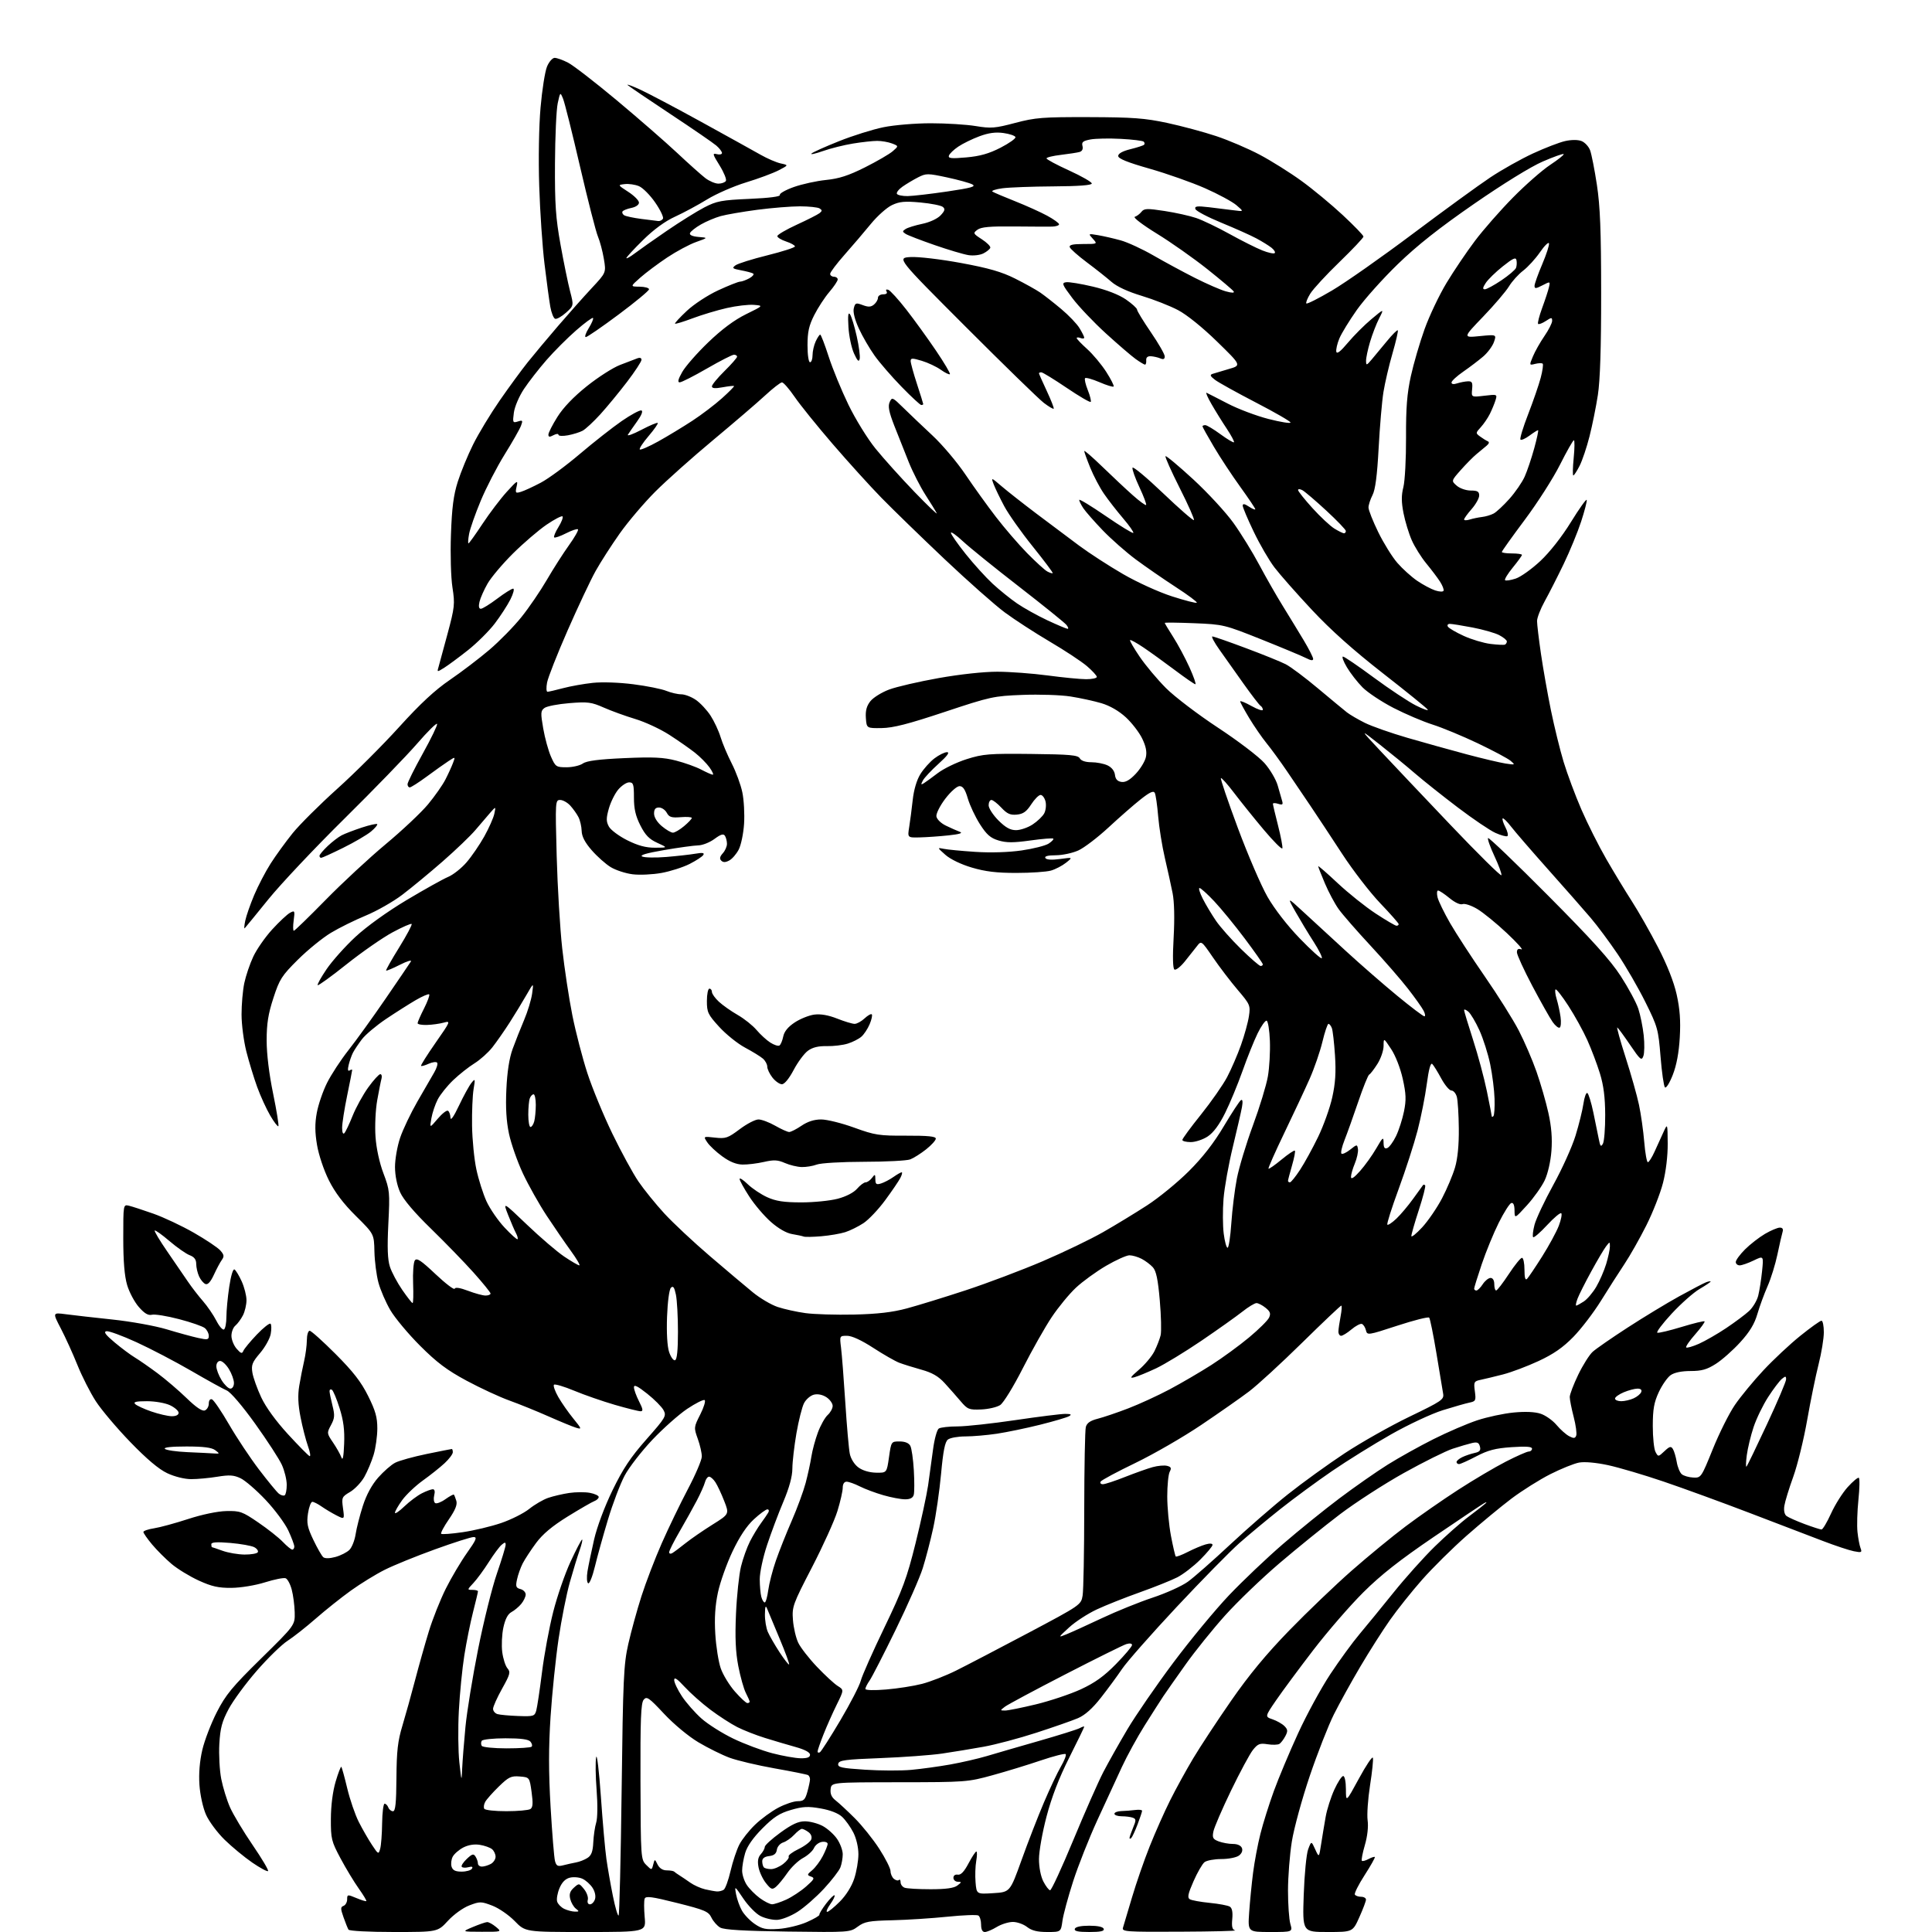 <?xml version="1.0" encoding="UTF-8" standalone="no"?>
<svg 
  version="1.1" 
  xmlns="http://www.w3.org/2000/svg" 
  xmlns:xlink="http://www.w3.org/1999/xlink" 
  xmlns:svg="http://www.w3.org/2000/svg"
  xmlns:rdf="http://www.w3.org/1999/02/22-rdf-syntax-ns#"
  xmlns:cc="http://creativecommons.org/ns#"
  xmlns:dc="http://purl.org/dc/elements/1.1/"
  viewBox="0 0 768 768"
  width="768"
  height="768"
>
<style>svg {background-color: white; }</style>"
<path stroke="none" fill="black" fill-rule="evenodd" d="M156.54,768.00C146.68,768.00 138.86,767.59 138.53,767.06C138.21,766.54 137.32,764.32 136.55,762.13C135.34,758.70 135.34,758.08 136.57,757.61C137.36,757.31 138.00,756.14 138.00,755.02C138.00,753.05 138.14,753.03 141.65,754.50C143.66,755.34 145.45,755.89 145.62,755.71C145.79,755.54 144.43,753.28 142.59,750.69C140.75,748.10 137.50,742.73 135.37,738.74C131.74,731.94 131.50,730.98 131.53,723.00C131.55,717.72 132.27,712.12 133.42,708.22C134.44,704.77 135.46,702.13 135.68,702.35C135.91,702.57 136.96,706.41 138.03,710.88C139.10,715.36 141.16,721.35 142.60,724.21C144.05,727.06 146.41,731.18 147.85,733.35C150.38,737.18 150.48,737.22 151.13,734.90C151.50,733.58 151.85,729.01 151.90,724.75C151.96,720.49 152.40,717.00 152.89,717.00C153.38,717.00 154.05,717.67 154.36,718.50C154.68,719.33 155.51,720.00 156.22,720.00C157.19,720.00 157.52,716.81 157.59,706.75C157.67,696.03 158.12,692.07 159.96,686.00C161.20,681.88 163.46,673.77 164.97,668.00C166.48,662.23 168.95,653.46 170.46,648.53C171.96,643.60 175.01,635.95 177.21,631.53C179.42,627.11 183.23,620.69 185.67,617.25C189.31,612.12 189.77,611.00 188.26,611.00C187.25,611.00 180.33,613.20 172.89,615.90C165.44,618.59 156.46,622.24 152.93,624.02C149.39,625.79 143.35,629.51 139.50,632.27C135.65,635.04 129.35,640.06 125.50,643.43C121.65,646.79 116.61,650.77 114.29,652.26C111.98,653.75 106.49,659.09 102.11,664.12C97.72,669.15 92.68,676.01 90.89,679.36C88.25,684.31 87.56,686.90 87.19,693.23C86.95,697.51 87.29,703.78 87.95,707.16C88.62,710.54 90.18,715.62 91.44,718.45C92.69,721.28 96.72,728.01 100.41,733.41C104.10,738.80 106.86,743.47 106.56,743.78C106.25,744.08 103.43,742.57 100.30,740.42C97.16,738.26 92.21,734.18 89.30,731.34C86.39,728.50 83.05,724.00 81.88,721.34C80.67,718.59 79.55,713.48 79.28,709.50C78.97,704.98 79.38,700.06 80.42,695.62C81.30,691.84 83.90,685.09 86.18,680.62C89.74,673.67 92.28,670.59 103.80,659.27C117.26,646.04 117.26,646.04 117.15,640.94C117.08,638.13 116.55,634.05 115.96,631.87C115.38,629.68 114.29,627.66 113.54,627.38C112.80,627.09 109.11,627.82 105.35,629.00C101.47,630.22 95.68,631.17 92.00,631.20C86.83,631.25 84.17,630.65 79.00,628.29C75.42,626.65 70.57,623.69 68.21,621.70C65.85,619.71 62.36,616.22 60.46,613.95C58.56,611.67 57.00,609.44 57.00,608.99C57.00,608.54 58.91,607.88 61.25,607.52C63.59,607.16 69.68,605.50 74.79,603.83C80.32,602.03 86.47,600.75 89.96,600.67C95.41,600.55 96.33,600.87 102.67,605.21C106.43,607.77 110.83,611.25 112.44,612.94C114.05,614.62 115.74,616.00 116.19,616.00C116.63,616.00 117.00,615.44 116.99,614.75C116.98,614.06 115.91,611.20 114.60,608.38C113.29,605.57 109.23,600.10 105.58,596.23C101.94,592.37 97.46,588.50 95.63,587.63C92.94,586.35 91.19,586.24 86.41,587.02C83.16,587.55 78.47,587.99 76.00,587.98C73.37,587.98 69.42,587.00 66.50,585.63C63.13,584.05 58.33,580.00 51.79,573.23C46.45,567.71 40.27,560.40 38.07,556.99C35.86,553.57 32.59,547.12 30.79,542.64C28.99,538.16 26.02,531.63 24.19,528.11C20.87,521.73 20.87,521.73 26.18,522.43C29.11,522.82 37.47,523.77 44.76,524.54C52.05,525.31 61.73,527.06 66.26,528.43C70.79,529.80 76.41,531.34 78.75,531.85C82.50,532.68 83.00,532.58 83.00,531.02C83.00,530.04 82.29,528.66 81.43,527.94C80.56,527.22 75.95,525.62 71.18,524.38C66.41,523.13 61.56,522.34 60.41,522.63C58.90,522.99 57.46,522.15 55.21,519.58C53.49,517.63 51.39,513.69 50.54,510.83C49.49,507.28 49.00,501.40 49.00,492.20C49.00,478.78 49.00,478.77 51.25,479.29C52.49,479.58 56.84,481.00 60.93,482.44C65.02,483.88 72.25,487.28 77.00,490.00C81.75,492.72 86.49,495.88 87.53,497.03C89.07,498.74 89.19,499.43 88.20,500.81C87.52,501.74 86.10,504.41 85.03,506.73C83.74,509.54 82.61,510.79 81.68,510.43C80.90,510.13 79.76,508.77 79.14,507.40C78.51,506.03 78.00,503.79 78.00,502.43C78.00,500.68 77.23,499.66 75.39,498.96C73.95,498.41 70.34,495.88 67.36,493.34C64.39,490.80 61.75,488.92 61.50,489.16C61.26,489.41 63.52,493.18 66.53,497.55C69.54,501.92 73.23,507.30 74.72,509.50C76.21,511.70 78.89,515.17 80.67,517.20C82.45,519.24 84.85,522.75 86.00,524.99C87.14,527.23 88.51,528.80 89.04,528.48C89.57,528.15 90.00,525.90 90.00,523.48C90.00,521.06 90.50,515.69 91.12,511.56C91.78,507.11 92.64,504.28 93.22,504.64C93.77,504.97 95.05,507.10 96.08,509.37C97.11,511.64 97.97,514.98 97.98,516.80C97.99,518.61 97.35,521.35 96.57,522.87C95.78,524.40 94.43,526.23 93.57,526.95C92.70,527.66 92.00,529.49 92.00,531.01C92.00,532.53 92.93,534.84 94.06,536.14C95.74,538.06 96.24,538.22 96.73,537.00C97.06,536.18 99.47,533.26 102.09,530.51C104.71,527.77 107.17,525.83 107.55,526.21C107.93,526.59 107.95,528.43 107.61,530.29C107.26,532.15 105.35,535.57 103.36,537.89C100.26,541.52 99.84,542.60 100.33,545.65C100.65,547.61 102.23,552.03 103.84,555.47C105.66,559.37 109.69,564.91 114.47,570.12C118.71,574.73 122.58,578.65 123.07,578.83C123.56,579.01 123.27,577.21 122.41,574.83C121.56,572.45 120.23,567.28 119.47,563.35C118.48,558.31 118.33,554.62 118.96,550.85C119.45,547.91 120.32,543.48 120.90,541.00C121.48,538.52 121.96,534.81 121.98,532.75C121.99,530.69 122.49,529.00 123.09,529.00C123.69,529.00 128.33,533.16 133.41,538.25C140.38,545.24 143.54,549.30 146.32,554.88C149.26,560.78 150.00,563.40 149.99,567.88C149.98,570.97 149.32,575.67 148.52,578.31C147.72,580.96 146.06,584.90 144.84,587.08C143.61,589.25 141.07,591.94 139.18,593.06C135.88,595.00 135.76,595.27 136.35,599.56C136.97,604.03 136.97,604.03 133.73,602.38C131.95,601.47 129.31,599.89 127.85,598.87C126.39,597.84 124.73,597.00 124.16,597.00C123.59,597.00 122.81,599.08 122.43,601.61C121.85,605.49 122.19,607.17 124.58,612.16C126.14,615.43 127.91,618.51 128.52,619.02C129.20,619.58 131.09,619.54 133.38,618.91C135.44,618.34 137.93,617.07 138.91,616.09C139.89,615.11 140.99,612.32 141.36,609.90C141.73,607.48 143.02,602.41 144.23,598.64C145.66,594.19 147.80,590.24 150.33,587.36C152.48,584.93 155.52,582.26 157.10,581.45C158.69,580.63 164.31,579.07 169.60,577.98C174.89,576.89 179.40,576.00 179.61,576.00C179.82,576.00 180.00,576.59 180.00,577.30C180.00,578.02 178.54,579.97 176.75,581.63C174.96,583.30 171.08,586.39 168.13,588.50C165.18,590.62 161.47,594.13 159.88,596.32C158.30,598.51 157.00,600.77 157.00,601.35C157.00,601.93 158.69,600.79 160.75,598.81C162.81,596.84 165.94,594.50 167.70,593.61C169.46,592.72 171.42,592.00 172.06,592.00C172.79,592.00 172.99,592.91 172.60,594.44C172.27,595.78 172.45,597.16 173.00,597.50C173.56,597.85 175.39,597.15 177.06,595.95C178.74,594.76 180.26,593.94 180.43,594.14C180.61,594.34 181.04,595.45 181.40,596.61C181.85,598.10 180.99,600.24 178.44,603.95C176.46,606.82 175.08,609.42 175.38,609.71C175.67,610.00 179.52,609.72 183.93,609.07C188.34,608.43 195.22,606.79 199.21,605.43C203.20,604.07 208.23,601.54 210.38,599.81C212.54,598.08 215.92,596.11 217.90,595.43C219.88,594.75 223.63,593.87 226.24,593.48C228.85,593.09 232.56,593.07 234.49,593.43C236.42,593.79 238.00,594.53 238.00,595.08C238.00,595.62 237.21,596.36 236.25,596.72C235.29,597.08 230.53,599.83 225.67,602.83C219.48,606.67 215.72,609.82 213.07,613.40C211.00,616.21 208.62,619.85 207.77,621.50C206.93,623.15 205.92,625.99 205.53,627.82C204.91,630.66 205.11,631.22 206.91,631.69C208.06,631.99 208.99,632.97 208.97,633.87C208.95,634.76 208.14,636.45 207.18,637.60C206.21,638.76 204.46,640.22 203.29,640.84C201.87,641.61 200.82,643.62 200.10,646.97C199.51,649.71 199.31,654.10 199.65,656.73C199.99,659.35 200.92,662.25 201.72,663.18C203.02,664.67 202.78,665.57 199.59,671.27C197.62,674.80 196.00,678.41 196.00,679.28C196.00,680.15 196.79,681.10 197.75,681.38C198.71,681.67 202.42,682.01 206.00,682.14C212.12,682.36 212.54,682.23 213.18,679.93C213.55,678.60 214.57,671.78 215.45,664.79C216.32,657.79 218.32,646.99 219.90,640.79C221.47,634.58 224.58,625.56 226.82,620.75C229.05,615.94 231.10,612.00 231.39,612.00C231.68,612.00 231.23,613.91 230.41,616.25C229.58,618.59 227.82,624.33 226.51,629.00C225.19,633.67 223.18,643.80 222.04,651.50C220.90,659.20 219.47,673.08 218.86,682.35C218.06,694.65 218.06,704.37 218.87,718.35C219.49,728.88 220.27,738.55 220.63,739.82C221.16,741.75 221.72,742.03 223.89,741.48C225.32,741.11 227.62,740.60 229.00,740.34C230.38,740.09 232.43,739.28 233.56,738.54C235.10,737.54 235.67,735.99 235.84,732.35C235.97,729.68 236.49,726.15 237.00,724.50C237.54,722.76 237.61,717.30 237.16,711.50C236.73,706.00 236.65,700.17 236.98,698.54C237.30,696.91 238.14,703.88 238.85,714.04C239.55,724.19 240.55,735.42 241.06,739.00C241.57,742.58 242.73,749.22 243.65,753.76C244.57,758.30 245.58,761.75 245.91,761.43C246.23,761.10 246.77,738.71 247.11,711.67C247.66,667.19 247.92,661.64 249.76,653.50C250.88,648.55 253.23,640.00 254.99,634.50C256.75,629.00 260.38,619.55 263.04,613.50C265.71,607.45 270.38,597.77 273.42,592.00C276.47,586.23 278.97,580.38 278.98,579.00C279.00,577.62 278.28,574.46 277.38,571.96C275.78,567.50 275.80,567.32 278.37,562.26C279.80,559.43 280.58,556.86 280.10,556.56C279.61,556.26 276.50,557.82 273.19,560.03C269.88,562.25 263.64,567.78 259.32,572.34C255.01,576.90 250.05,583.30 248.31,586.57C246.58,589.83 243.59,597.67 241.69,604.00C239.78,610.33 237.44,618.75 236.48,622.73C235.52,626.70 234.32,629.70 233.80,629.38C233.27,629.05 233.16,626.96 233.53,624.65C233.91,622.37 235.09,616.67 236.16,612.00C237.31,606.99 240.31,598.95 243.48,592.42C247.66,583.82 250.67,579.29 256.96,572.17C264.58,563.53 264.98,562.85 263.78,560.58C263.08,559.25 260.14,556.29 257.25,554.00C253.45,550.98 252.00,550.28 252.00,551.45C252.00,552.35 252.91,554.86 254.02,557.04C255.61,560.16 255.74,561.00 254.63,561.00C253.86,561.00 249.26,559.85 244.42,558.45C239.57,557.04 232.30,554.52 228.25,552.83C224.21,551.15 220.59,550.08 220.21,550.45C219.84,550.83 220.61,553.02 221.92,555.32C223.24,557.62 225.93,561.48 227.90,563.89C231.30,568.07 231.35,568.25 228.99,567.54C227.62,567.13 222.68,565.09 218.00,563.02C213.32,560.95 206.33,558.11 202.46,556.72C198.59,555.33 190.95,551.79 185.48,548.85C177.70,544.67 173.68,541.64 167.02,534.99C162.33,530.31 157.01,523.93 155.18,520.83C153.36,517.72 151.22,512.78 150.43,509.84C149.64,506.90 148.93,501.36 148.84,497.51C148.69,490.52 148.69,490.52 141.47,483.37C136.52,478.47 133.14,474.01 130.73,469.18C128.73,465.19 126.70,459.12 126.03,455.18C125.17,450.09 125.14,446.66 125.93,442.36C126.52,439.14 128.34,433.80 129.99,430.50C131.63,427.20 135.46,421.35 138.49,417.50C141.53,413.65 148.17,404.44 153.26,397.02C158.34,389.61 162.87,382.95 163.33,382.21C163.79,381.48 161.83,382.06 158.98,383.51C156.13,384.95 153.66,385.99 153.49,385.82C153.31,385.64 155.64,381.52 158.66,376.65C161.67,371.79 163.91,367.58 163.63,367.30C163.35,367.02 159.91,368.53 155.98,370.65C152.06,372.77 143.87,378.46 137.80,383.29C131.73,388.13 126.55,391.88 126.29,391.62C126.03,391.36 127.62,388.50 129.83,385.25C132.03,382.01 137.19,376.23 141.29,372.42C145.77,368.27 153.89,362.43 161.62,357.80C168.70,353.57 176.14,349.42 178.15,348.58C180.15,347.74 183.45,345.13 185.47,342.78C187.50,340.43 190.66,335.80 192.51,332.50C194.35,329.20 196.15,325.15 196.50,323.50C197.13,320.50 197.13,320.50 194.82,323.13C193.54,324.58 190.93,327.64 189.00,329.93C187.07,332.22 181.20,337.85 175.95,342.44C170.69,347.03 163.45,353.01 159.85,355.73C156.26,358.46 149.75,362.15 145.41,363.95C141.06,365.75 134.80,368.84 131.51,370.83C128.21,372.82 122.33,377.60 118.43,381.47C112.00,387.86 111.11,389.24 108.68,396.72C106.61,403.05 106.00,406.91 106.00,413.60C106.00,419.01 106.97,426.96 108.57,434.73C109.98,441.59 110.92,447.41 110.66,447.68C110.39,447.94 108.93,446.04 107.42,443.45C105.90,440.86 103.57,435.76 102.24,432.12C100.92,428.48 98.98,422.12 97.93,418.00C96.89,413.88 96.02,407.26 96.02,403.30C96.01,399.34 96.50,393.71 97.11,390.80C97.73,387.88 99.33,383.14 100.69,380.25C102.04,377.37 105.42,372.51 108.20,369.47C110.99,366.42 114.17,363.44 115.28,362.85C117.18,361.83 117.26,362.01 116.74,365.89C116.44,368.15 116.46,370.00 116.80,370.00C117.14,370.00 122.83,364.47 129.46,357.71C136.08,350.95 146.83,340.98 153.35,335.55C159.87,330.12 167.41,323.02 170.12,319.77C172.82,316.52 175.94,312.07 177.05,309.89C178.17,307.72 179.52,304.76 180.06,303.33C181.05,300.74 181.05,300.74 178.28,302.55C176.75,303.55 172.86,306.31 169.64,308.69C166.42,311.06 163.38,313.00 162.89,313.00C162.40,313.00 162.00,312.43 162.00,311.73C162.00,311.03 164.72,305.57 168.04,299.59C171.36,293.62 173.93,288.30 173.76,287.77C173.58,287.23 169.98,290.78 165.77,295.65C161.55,300.52 148.53,313.95 136.84,325.50C125.14,337.05 111.57,351.45 106.67,357.50C101.78,363.55 97.54,368.73 97.27,369.00C96.99,369.27 97.09,367.93 97.49,366.00C97.89,364.07 99.49,359.49 101.04,355.81C102.59,352.14 105.52,346.51 107.56,343.31C109.59,340.12 113.54,334.67 116.33,331.21C119.13,327.75 127.11,319.81 134.07,313.55C141.03,307.30 152.07,296.28 158.61,289.06C167.09,279.70 172.90,274.31 178.87,270.24C183.47,267.10 190.53,261.72 194.56,258.29C198.58,254.86 204.32,249.00 207.30,245.27C210.29,241.55 214.82,234.90 217.38,230.50C219.94,226.10 223.90,219.91 226.17,216.74C228.45,213.57 230.06,210.73 229.75,210.42C229.45,210.11 227.31,210.82 225.00,212.00C222.69,213.18 220.57,213.91 220.29,213.62C220.00,213.34 220.77,211.48 222.00,209.50C223.23,207.52 223.95,205.62 223.61,205.28C223.28,204.94 220.41,206.43 217.25,208.58C214.09,210.74 208.10,215.88 203.94,220.00C199.78,224.13 195.22,229.53 193.81,232.00C192.39,234.48 190.95,237.74 190.60,239.25C190.18,241.05 190.37,242.00 191.14,242.00C191.79,242.00 194.70,240.20 197.62,238.00C200.53,235.80 203.39,234.00 203.98,234.00C204.56,234.00 204.08,235.91 202.91,238.25C201.73,240.59 198.92,244.93 196.65,247.90C194.39,250.86 189.60,255.62 186.02,258.46C182.43,261.29 178.20,264.43 176.60,265.43C173.79,267.19 173.72,267.19 174.26,265.37C174.56,264.34 176.19,258.34 177.88,252.04C180.75,241.34 180.88,240.11 179.86,233.54C179.24,229.56 178.98,220.41 179.26,212.50C179.63,201.86 180.28,196.82 181.97,191.50C183.19,187.65 185.94,180.97 188.08,176.67C190.22,172.36 194.99,164.48 198.67,159.17C202.36,153.85 207.36,147.03 209.78,144.00C212.20,140.97 217.63,134.49 221.84,129.58C226.05,124.68 232.08,117.90 235.23,114.52C240.96,108.38 240.96,108.38 240.05,102.94C239.56,99.95 238.49,95.92 237.68,94.00C236.87,92.08 233.68,79.60 230.59,66.29C227.51,52.97 224.47,40.82 223.84,39.29C222.70,36.50 222.70,36.50 221.71,41.00C221.16,43.48 220.67,54.27 220.61,65.00C220.53,81.27 220.90,86.61 222.82,97.26C224.08,104.27 225.79,112.60 226.61,115.76C228.11,121.50 228.11,121.50 224.98,124.31C223.25,125.85 221.32,126.94 220.68,126.73C220.05,126.52 219.18,124.35 218.75,121.92C218.32,119.49 217.29,111.88 216.46,105.00C215.62,98.12 214.67,84.17 214.35,74.00C214.00,63.21 214.22,50.18 214.88,42.72C215.49,35.70 216.65,28.38 217.45,26.47C218.24,24.56 219.61,23.00 220.49,23.00C221.36,23.00 223.75,23.85 225.79,24.90C227.83,25.94 236.53,32.66 245.13,39.84C253.72,47.02 264.52,56.42 269.13,60.74C273.73,65.06 278.80,69.58 280.38,70.80C281.97,72.01 284.31,73.00 285.58,73.00C286.84,73.00 288.18,72.52 288.55,71.93C288.91,71.34 287.79,68.58 286.07,65.80C283.24,61.26 283.13,60.80 284.96,61.28C286.08,61.57 287.00,61.36 287.00,60.82C287.00,60.27 285.99,58.94 284.75,57.87C283.51,56.80 275.30,51.16 266.50,45.34C257.70,39.51 250.05,34.33 249.50,33.82C248.95,33.31 251.16,34.10 254.41,35.59C257.66,37.08 268.69,42.90 278.91,48.53C289.13,54.16 299.69,60.01 302.37,61.53C305.04,63.05 308.64,64.60 310.37,64.97C313.50,65.64 313.50,65.64 309.50,67.71C307.30,68.85 301.49,71.01 296.59,72.50C291.69,74.00 284.71,77.04 281.09,79.27C277.46,81.50 271.73,84.58 268.36,86.12C264.37,87.94 259.89,91.21 255.61,95.43C251.97,99.01 249.00,102.23 249.00,102.59C249.00,102.95 250.46,102.13 252.25,100.78C254.04,99.42 259.77,95.38 265.00,91.80C270.23,88.22 276.98,84.01 280.00,82.44C284.92,79.90 286.82,79.54 298.00,79.05C305.82,78.71 310.32,78.13 310.01,77.50C309.74,76.95 312.22,75.54 315.51,74.36C318.81,73.19 324.58,71.92 328.35,71.54C333.54,71.02 337.29,69.81 343.85,66.52C348.61,64.13 353.57,61.25 354.88,60.11C357.25,58.05 357.25,58.05 354.56,57.02C353.08,56.46 350.44,56.00 348.68,56.01C346.93,56.01 342.62,56.48 339.09,57.06C335.56,57.63 330.19,58.97 327.15,60.04C324.11,61.11 322.04,61.56 322.56,61.05C323.08,60.53 328.00,58.32 333.50,56.13C339.00,53.93 346.97,51.43 351.21,50.57C355.48,49.70 363.87,49.00 370.02,49.00C376.12,49.00 384.15,49.50 387.86,50.11C393.91,51.11 395.52,50.99 403.55,48.86C411.62,46.73 414.52,46.51 433.00,46.56C450.31,46.61 455.13,46.97 464.00,48.87C469.77,50.11 478.55,52.47 483.50,54.12C488.45,55.77 496.23,59.10 500.79,61.52C505.35,63.94 512.78,68.60 517.29,71.87C521.81,75.13 529.21,81.26 533.75,85.49C538.29,89.72 542.00,93.56 542.00,94.04C542.00,94.52 537.71,99.06 532.48,104.13C527.24,109.19 522.01,114.86 520.86,116.72C519.71,118.58 519.01,120.34 519.30,120.63C519.59,120.93 524.18,118.61 529.49,115.48C534.80,112.36 549.26,102.21 561.63,92.92C574.00,83.64 587.86,73.56 592.43,70.52C596.99,67.48 604.62,63.20 609.38,61.00C614.14,58.80 619.88,56.59 622.15,56.08C624.63,55.52 627.22,55.51 628.65,56.06C629.96,56.56 631.50,58.20 632.08,59.71C632.65,61.21 633.87,67.41 634.79,73.47C636.09,82.02 636.47,91.69 636.48,116.50C636.50,138.08 636.07,151.27 635.18,157.00C634.46,161.68 632.97,169.06 631.87,173.41C630.77,177.77 628.99,183.05 627.92,185.16C626.84,187.27 625.72,189.00 625.42,189.00C625.12,189.00 625.19,185.85 625.57,182.00C625.95,178.15 625.98,175.00 625.64,175.00C625.30,175.00 622.81,179.39 620.11,184.75C617.42,190.11 611.11,199.97 606.10,206.66C601.10,213.35 597.00,219.09 597.00,219.41C597.00,219.74 598.80,220.00 601.00,220.00C603.20,220.00 605.00,220.26 605.00,220.58C605.00,220.90 603.36,223.16 601.36,225.61C599.36,228.05 597.98,230.31 598.29,230.63C598.61,230.94 600.50,230.66 602.50,230.00C604.51,229.34 608.92,226.19 612.32,223.00C616.05,219.51 620.87,213.37 624.47,207.53C627.76,202.20 630.58,198.24 630.74,198.73C630.91,199.22 629.91,203.07 628.54,207.29C627.16,211.51 624.02,219.14 621.57,224.23C619.11,229.33 615.73,235.97 614.05,239.00C612.37,242.03 611.00,245.57 611.00,246.87C611.00,248.18 611.70,254.03 612.55,259.87C613.40,265.72 615.19,275.84 616.52,282.36C617.86,288.89 620.12,298.11 621.56,302.86C623.00,307.61 626.17,316.13 628.62,321.78C631.07,327.43 635.53,336.31 638.53,341.50C641.53,346.70 646.09,354.22 648.67,358.23C651.25,362.23 655.93,370.45 659.06,376.50C662.74,383.62 665.37,390.28 666.51,395.38C667.78,401.12 668.12,405.74 667.74,412.38C667.39,418.44 666.46,423.44 664.95,427.29C663.71,430.48 662.31,432.71 661.85,432.25C661.38,431.78 660.59,426.28 660.09,420.01C659.21,409.13 658.94,408.16 654.06,398.34C651.25,392.68 646.29,384.10 643.04,379.28C639.78,374.45 634.96,367.96 632.31,364.86C629.67,361.75 622.10,353.15 615.50,345.74C608.90,338.33 602.22,330.60 600.65,328.56C599.09,326.53 597.59,325.08 597.33,325.34C597.07,325.60 597.56,327.18 598.42,328.85C599.29,330.52 599.64,332.11 599.20,332.38C598.77,332.64 596.63,332.07 594.46,331.09C592.28,330.12 585.55,325.57 579.50,320.98C573.45,316.39 565.80,310.31 562.50,307.46C559.20,304.61 552.90,299.45 548.50,295.99C540.50,289.70 540.50,289.70 548.50,298.25C552.90,302.96 565.50,316.27 576.50,327.83C587.50,339.39 596.65,348.43 596.84,347.91C597.02,347.40 595.78,343.99 594.07,340.34C592.36,336.69 591.22,333.45 591.53,333.14C591.84,332.83 602.59,343.13 615.42,356.04C632.82,373.54 640.15,381.66 644.26,388.00C647.29,392.68 650.44,398.52 651.26,401.00C652.07,403.48 653.04,408.24 653.40,411.58C653.76,414.92 653.70,418.63 653.26,419.82C652.55,421.76 652.02,421.31 648.02,415.41C645.57,411.80 643.27,408.67 642.91,408.44C642.55,408.22 644.02,413.54 646.18,420.27C648.34,427.00 650.75,435.50 651.52,439.17C652.30,442.84 653.24,449.48 653.61,453.92C653.98,458.37 654.63,462.00 655.05,462.00C655.48,462.00 656.69,460.09 657.74,457.75C658.80,455.41 660.39,451.93 661.27,450.00C662.87,446.50 662.87,446.50 662.94,454.59C662.97,459.51 662.24,465.63 661.07,470.21C660.01,474.36 657.03,481.97 654.44,487.12C651.85,492.28 647.93,499.20 645.73,502.50C643.53,505.80 639.34,512.35 636.42,517.06C633.51,521.76 628.56,528.23 625.44,531.43C621.31,535.66 617.56,538.26 611.63,541.02C607.16,543.10 600.80,545.50 597.50,546.35C594.20,547.20 590.21,548.16 588.63,548.49C585.92,549.06 585.78,549.34 586.28,553.06C586.77,556.71 586.61,557.05 584.16,557.55C582.69,557.85 577.90,559.22 573.50,560.59C569.10,561.96 559.88,566.27 553.00,570.17C546.12,574.06 535.55,580.63 529.50,584.77C523.45,588.91 514.23,595.69 509.00,599.84C503.77,603.99 496.45,610.07 492.72,613.36C489.00,616.65 477.75,628.10 467.72,638.81C457.70,649.53 447.95,660.59 446.06,663.40C444.17,666.20 440.38,671.36 437.63,674.86C434.26,679.16 431.30,681.80 428.49,683.01C426.20,683.98 418.75,686.59 411.92,688.80C405.09,691.02 395.68,693.52 391.00,694.36C386.32,695.21 378.90,696.42 374.50,697.07C370.10,697.71 359.08,698.52 350.01,698.87C335.85,699.41 333.48,699.73 333.21,701.14C332.94,702.54 334.48,702.88 343.90,703.49C349.95,703.89 358.19,703.91 362.20,703.55C366.22,703.18 373.21,702.22 377.75,701.41C382.28,700.60 388.81,699.09 392.25,698.07C395.69,697.04 405.02,694.33 413.00,692.05C420.98,689.76 428.29,687.47 429.25,686.94C430.21,686.41 431.00,686.17 431.00,686.40C431.00,686.63 428.30,692.18 425.01,698.74C420.98,706.75 418.04,714.39 416.02,722.08C414.36,728.36 413.01,735.98 413.01,739.00C413.01,742.28 413.71,745.88 414.75,747.91C415.71,749.78 416.92,751.36 417.43,751.41C417.94,751.46 422.08,742.50 426.64,731.50C431.20,720.50 436.56,708.35 438.55,704.50C440.55,700.65 444.88,692.95 448.18,687.39C451.48,681.84 459.69,669.91 466.44,660.89C473.18,651.88 483.15,639.82 488.59,634.10C494.03,628.39 503.66,619.24 509.99,613.78C516.32,608.31 526.45,600.12 532.50,595.58C538.55,591.03 547.15,585.03 551.62,582.23C556.09,579.43 564.30,574.86 569.86,572.07C575.42,569.28 583.24,565.91 587.24,564.59C591.23,563.27 597.74,561.88 601.69,561.50C606.33,561.05 610.15,561.22 612.43,561.98C614.38,562.62 617.22,564.63 618.74,566.44C620.26,568.25 622.52,570.26 623.76,570.91C625.59,571.86 626.14,571.81 626.57,570.67C626.87,569.89 626.42,566.54 625.56,563.23C624.70,559.92 624.00,556.36 624.00,555.33C624.00,554.29 625.52,550.31 627.37,546.47C629.22,542.64 631.81,538.53 633.12,537.35C634.43,536.17 640.67,531.84 647.00,527.74C653.33,523.63 662.55,518.04 667.50,515.31C672.45,512.58 677.29,510.06 678.25,509.70C679.21,509.35 680.00,509.23 680.00,509.44C680.00,509.64 678.03,510.97 675.62,512.38C673.21,513.79 668.22,518.21 664.53,522.19C660.84,526.18 658.27,529.59 658.83,529.78C659.38,529.96 663.74,528.92 668.50,527.47C673.26,526.02 677.36,525.02 677.59,525.26C677.83,525.50 676.16,527.80 673.89,530.39C671.61,532.97 670.00,535.33 670.29,535.63C670.59,535.92 672.86,535.27 675.34,534.18C677.81,533.08 682.69,530.28 686.17,527.95C689.65,525.62 693.74,522.57 695.27,521.16C696.79,519.75 698.43,517.00 698.92,515.05C699.41,513.10 700.10,508.72 700.45,505.32C701.08,499.14 701.08,499.14 697.09,501.07C694.89,502.13 692.40,503.00 691.55,503.00C690.70,503.00 690.00,502.40 690.00,501.67C690.00,500.93 691.65,498.68 693.67,496.66C695.69,494.64 699.26,491.87 701.60,490.49C703.94,489.12 706.59,488.00 707.50,488.00C708.60,488.00 708.96,488.57 708.59,489.75C708.30,490.71 707.38,494.71 706.56,498.64C705.74,502.56 703.98,508.25 702.64,511.28C701.30,514.31 699.48,519.28 698.59,522.32C697.43,526.31 695.53,529.45 691.74,533.60C688.86,536.76 684.50,540.62 682.05,542.17C678.54,544.41 676.44,545.00 672.03,545.00C668.48,545.00 665.59,545.60 664.12,546.63C662.83,547.53 660.71,550.57 659.40,553.38C657.50,557.47 657.02,560.17 657.01,566.82C657.00,571.39 657.49,576.04 658.09,577.16C659.16,579.17 659.19,579.17 661.64,576.87C663.70,574.93 664.25,574.79 665.00,576.01C665.50,576.81 666.18,579.13 666.53,581.17C666.87,583.21 667.78,585.41 668.55,586.04C669.32,586.68 671.36,587.27 673.09,587.35C676.19,587.50 676.29,587.35 680.88,576.00C683.44,569.67 687.38,561.79 689.65,558.48C691.92,555.16 697.01,548.98 700.98,544.73C704.94,540.49 711.54,534.31 715.65,531.01C719.76,527.70 723.54,525.00 724.06,525.00C724.58,525.00 725.00,527.06 725.00,529.58C725.00,532.10 724.06,537.83 722.92,542.31C721.78,546.79 719.74,556.76 718.38,564.48C717.03,572.19 714.54,582.33 712.86,587.00C711.17,591.67 709.57,596.88 709.31,598.56C709.01,600.43 709.34,602.00 710.16,602.63C710.90,603.19 714.13,604.63 717.34,605.83C720.55,607.02 723.58,608.00 724.08,608.00C724.57,608.00 726.28,605.14 727.86,601.65C729.45,598.15 732.42,593.43 734.48,591.15C736.54,588.88 738.53,587.21 738.91,587.45C739.30,587.68 739.23,591.62 738.75,596.19C738.28,600.76 738.11,606.52 738.38,609.00C738.64,611.48 739.19,614.36 739.60,615.41C740.26,617.13 740.00,617.25 736.92,616.64C735.04,616.27 729.45,614.41 724.50,612.51C719.55,610.61 706.50,605.62 695.50,601.42C684.50,597.21 669.11,591.60 661.31,588.95C653.51,586.30 643.56,583.36 639.21,582.42C634.42,581.39 629.87,580.99 627.69,581.40C625.70,581.77 620.58,583.84 616.29,586.00C612.01,588.17 605.05,592.54 600.83,595.72C596.62,598.90 588.58,605.55 582.96,610.50C577.35,615.45 569.39,623.33 565.28,628.00C561.16,632.67 555.42,639.88 552.52,644.00C549.62,648.12 544.32,656.45 540.75,662.50C537.17,668.55 532.45,677.10 530.24,681.50C528.04,685.90 523.72,696.92 520.64,706.00C517.57,715.08 514.37,726.77 513.53,732.00C512.69,737.23 512.01,746.00 512.00,751.51C512.00,757.01 512.42,762.97 512.93,764.76C513.86,768.00 513.86,768.00 504.94,768.00C496.03,768.00 496.03,768.00 496.56,760.25C496.85,755.99 497.55,748.90 498.11,744.50C498.67,740.10 499.99,733.10 501.04,728.96C502.08,724.81 504.49,717.16 506.38,711.96C508.28,706.75 512.61,696.42 516.02,689.00C519.42,681.58 525.18,671.01 528.81,665.52C532.45,660.02 537.70,652.82 540.49,649.52C543.28,646.21 549.36,638.77 554.00,633.00C558.64,627.23 565.98,619.03 570.31,614.80C574.65,610.56 580.74,605.18 583.85,602.85C586.96,600.52 589.95,598.18 590.50,597.66C591.14,597.05 590.96,597.00 590.00,597.52C589.17,597.97 580.17,604.00 570.00,610.91C556.45,620.12 548.94,626.02 541.93,632.99C536.67,638.22 527.72,648.54 522.05,655.93C516.38,663.32 509.73,672.30 507.27,675.89C502.80,682.42 502.80,682.42 505.87,683.46C507.55,684.03 509.67,685.24 510.57,686.13C511.93,687.50 511.99,688.15 510.95,690.13C510.26,691.44 509.21,692.82 508.60,693.22C508.00,693.61 505.88,693.68 503.90,693.37C500.80,692.87 500.00,693.18 498.04,695.65C496.80,697.22 492.89,704.48 489.35,711.80C485.82,719.11 482.67,726.41 482.35,728.02C481.84,730.54 482.14,731.10 484.44,731.98C485.92,732.54 488.47,733.00 490.10,733.00C491.93,733.00 493.30,733.63 493.69,734.64C494.08,735.65 493.61,736.81 492.47,737.64C491.45,738.39 488.31,739.00 485.50,739.00C482.69,739.00 479.67,739.56 478.80,740.25C477.94,740.94 475.97,744.35 474.44,747.83C472.26,752.78 471.93,754.34 472.94,754.97C473.66,755.41 477.22,756.06 480.87,756.42C484.52,756.78 488.11,757.45 488.87,757.92C489.78,758.48 490.10,760.12 489.84,762.85C489.55,765.90 489.84,767.05 490.98,767.35C491.81,767.58 482.01,767.82 469.18,767.88C447.41,767.99 445.90,767.88 446.41,766.25C446.71,765.29 448.32,759.88 449.99,754.24C451.66,748.59 454.82,739.46 457.02,733.96C459.21,728.45 462.86,720.24 465.12,715.72C467.37,711.20 471.51,703.67 474.30,699.00C477.09,694.33 483.90,683.98 489.44,676.00C496.51,665.81 503.37,657.52 512.50,648.12C519.65,640.76 530.81,630.07 537.30,624.37C543.79,618.67 553.46,610.72 558.80,606.72C564.13,602.71 573.52,596.18 579.66,592.21C585.79,588.24 594.33,583.20 598.63,581.00C602.93,578.80 607.02,577.00 607.72,577.00C608.43,577.00 609.00,576.49 609.00,575.86C609.00,575.05 606.63,574.88 600.87,575.27C594.42,575.71 591.53,576.47 586.86,578.91C583.62,580.61 580.53,582.00 579.99,582.00C579.44,582.00 579.00,581.63 579.00,581.17C579.00,580.71 580.01,579.85 581.25,579.25C582.49,578.65 584.70,577.90 586.16,577.58C588.21,577.14 588.70,576.56 588.29,575.01C587.88,573.44 587.22,573.15 585.14,573.63C583.69,573.97 580.22,574.99 577.44,575.90C574.66,576.82 565.97,581.13 558.12,585.50C550.28,589.87 538.81,597.28 532.63,601.97C526.45,606.66 515.66,615.39 508.66,621.36C501.66,627.33 491.91,636.69 487.00,642.16C482.09,647.63 475.02,656.40 471.29,661.66C467.55,666.91 463.55,672.62 462.39,674.35C461.24,676.08 457.91,681.29 455.00,685.92C452.09,690.55 448.02,697.98 445.96,702.42C443.90,706.86 439.52,716.35 436.23,723.50C432.95,730.65 428.61,741.59 426.60,747.82C424.59,754.05 422.67,761.13 422.34,763.57C421.73,768.00 421.73,768.00 416.27,768.00C412.33,768.00 410.11,767.44 408.27,766.00C406.87,764.90 404.33,764.00 402.62,764.00C400.90,764.01 398.03,764.91 396.23,766.00C394.43,767.10 392.29,768.00 391.48,768.00C390.51,768.00 390.00,766.99 390.00,765.06C390.00,763.44 389.51,761.82 388.92,761.45C388.32,761.08 382.81,761.29 376.67,761.92C370.53,762.55 360.68,763.19 354.78,763.33C345.41,763.55 343.67,763.87 340.97,765.87C337.91,768.13 337.58,768.15 313.19,767.83C295.72,767.60 287.86,767.13 286.30,766.24C285.09,765.55 283.52,763.76 282.80,762.27C281.64,759.85 280.18,759.23 269.15,756.46C259.08,753.93 256.70,753.62 256.27,754.75C255.97,755.51 255.98,758.80 256.27,762.07C256.81,768.00 256.81,768.00 232.82,768.00C208.82,768.00 208.82,768.00 204.60,763.65C202.27,761.26 198.27,758.50 195.69,757.52C191.26,755.83 190.76,755.82 186.58,757.42C184.07,758.37 180.38,761.03 178.06,763.55C173.96,768.00 173.96,768.00 156.54,768.00zM191.50,767.91C183.50,767.89 183.50,767.89 188.00,766.00C190.47,764.96 193.01,764.09 193.64,764.06C194.27,764.03 195.84,764.89 197.14,765.97C199.50,767.93 199.50,767.93 191.50,767.91zM433.00,768.00C428.51,768.00 426.95,767.66 427.25,766.75C427.51,765.96 429.62,765.50 433.00,765.50C436.38,765.50 438.49,765.96 438.75,766.75C439.05,767.66 437.49,768.00 433.00,768.00zM527.74,768.00C517.75,768.00 517.75,768.00 518.25,753.25C518.53,745.11 519.32,736.99 520.01,735.13C521.28,731.76 521.28,731.76 522.81,735.13C524.34,738.50 524.34,738.50 525.18,733.00C525.65,729.98 526.46,725.10 526.98,722.17C527.50,719.23 529.05,714.40 530.41,711.42C531.77,708.44 533.36,706.00 533.94,706.00C534.55,706.00 535.01,708.24 535.02,711.25C535.03,716.50 535.03,716.50 540.19,707.01C543.02,701.79 545.52,698.07 545.74,698.73C545.97,699.40 545.46,704.34 544.61,709.72C543.77,715.10 543.34,721.35 543.65,723.61C544.00,726.13 543.58,729.93 542.55,733.46C541.63,736.63 541.09,739.43 541.36,739.69C541.62,739.95 542.81,739.64 544.00,739.00C545.19,738.36 546.33,738.00 546.52,738.19C546.71,738.38 544.89,741.63 542.46,745.40C540.03,749.17 538.28,752.65 538.58,753.13C538.88,753.61 539.99,754.00 541.06,754.00C542.13,754.00 543.00,754.51 543.00,755.12C543.00,755.74 541.81,758.89 540.36,762.12C537.73,768.00 537.73,768.00 527.74,768.00zM309.50,766.77C312.80,766.54 317.85,765.33 320.71,764.07C323.58,762.81 325.83,761.50 325.72,761.14C325.60,760.79 326.81,758.80 328.39,756.72C329.98,754.65 331.49,753.16 331.75,753.42C332.01,753.67 331.24,755.26 330.04,756.94C328.84,758.62 328.29,760.00 328.81,760.00C329.34,760.00 331.59,758.17 333.82,755.94C336.29,753.47 338.53,749.92 339.55,746.84C340.48,744.06 341.23,739.67 341.23,737.08C341.23,734.33 340.39,730.74 339.21,728.44C338.10,726.27 336.10,723.48 334.76,722.23C333.23,720.80 330.06,719.56 326.24,718.89C321.22,718.00 319.15,718.10 314.42,719.48C309.87,720.80 307.54,722.31 303.06,726.82C299.37,730.53 297.00,733.92 296.21,736.62C295.54,738.88 295.00,742.03 295.01,743.62C295.01,745.20 295.84,747.75 296.84,749.27C297.84,750.79 300.18,753.16 302.03,754.52C303.88,755.88 306.09,756.99 306.94,756.98C307.80,756.97 310.33,756.13 312.57,755.11C314.80,754.09 318.34,751.76 320.42,749.93C323.70,747.05 323.97,746.52 322.40,745.97C320.73,745.38 320.76,745.18 322.88,743.42C324.13,742.36 326.03,739.83 327.08,737.79C328.14,735.75 329.00,733.58 329.00,732.97C329.00,732.36 327.99,732.00 326.75,732.18C325.51,732.36 324.08,733.45 323.57,734.62C323.06,735.79 321.10,737.57 319.22,738.58C317.34,739.59 314.54,742.26 312.99,744.52C311.44,746.77 309.40,749.25 308.47,750.03C306.96,751.28 306.50,751.11 304.46,748.55C303.20,746.97 301.87,744.12 301.52,742.23C301.06,739.80 301.33,738.29 302.44,737.07C303.30,736.12 304.00,734.82 304.00,734.18C304.00,733.54 306.79,730.99 310.20,728.51C314.80,725.17 317.32,724.00 319.97,724.00C321.93,724.00 325.10,724.83 327.02,725.85C328.93,726.87 331.51,729.19 332.75,731.00C333.99,732.81 335.00,735.55 335.00,737.08C335.00,738.62 334.59,740.96 334.08,742.29C333.57,743.63 330.63,747.44 327.55,750.77C324.47,754.10 319.76,758.23 317.09,759.94C314.38,761.68 310.76,763.11 308.87,763.18C307.01,763.25 304.04,762.55 302.26,761.63C300.48,760.72 297.44,757.61 295.50,754.73C291.99,749.55 291.97,749.53 292.60,753.00C292.96,754.92 294.00,757.85 294.93,759.50C295.85,761.14 298.16,763.55 300.05,764.83C302.96,766.81 304.45,767.11 309.50,766.77zM228.50,759.90C230.27,759.93 230.32,759.80 228.92,758.72C228.04,758.05 227.04,756.33 226.68,754.89C226.20,752.96 226.57,751.79 228.11,750.40C230.16,748.55 230.22,748.56 232.16,750.95C233.25,752.29 233.92,754.20 233.66,755.19C233.38,756.27 233.73,757.00 234.53,757.00C235.26,757.00 236.16,756.08 236.52,754.95C236.90,753.74 236.50,751.88 235.53,750.41C234.63,749.03 232.83,747.42 231.52,746.83C230.22,746.23 227.96,746.04 226.51,746.41C224.74,746.85 223.38,748.24 222.39,750.61C221.58,752.55 221.17,754.95 221.48,755.93C221.79,756.91 223.05,758.20 224.27,758.79C225.50,759.38 227.40,759.88 228.50,759.90zM394.85,752.56C401.50,752.15 401.50,752.15 406.11,739.33C408.64,732.27 412.63,722.00 414.98,716.50C417.32,711.00 420.36,704.57 421.74,702.20C423.12,699.84 423.96,697.63 423.62,697.29C423.28,696.95 418.84,698.08 413.75,699.80C408.66,701.53 400.00,704.18 394.50,705.69C384.74,708.38 383.84,708.45 357.50,708.47C330.50,708.50 330.50,708.50 330.19,711.21C329.97,713.10 330.57,714.46 332.19,715.71C333.46,716.69 336.87,719.86 339.77,722.75C342.67,725.64 347.06,731.11 349.52,734.92C351.98,738.73 354.00,742.73 354.00,743.80C354.00,744.88 354.60,746.26 355.34,746.87C356.08,747.48 356.98,747.69 357.34,747.32C357.70,746.96 358.00,747.37 358.00,748.23C358.00,749.08 358.71,750.06 359.58,750.39C360.45,750.73 365.09,751.00 369.89,751.00C376.02,751.00 379.20,750.56 380.56,749.53C382.32,748.20 382.33,748.06 380.75,748.03C379.79,748.01 379.00,747.31 379.00,746.46C379.00,745.54 379.71,745.03 380.74,745.21C381.94,745.41 383.26,744.02 384.99,740.75C386.37,738.14 387.78,736.00 388.12,736.00C388.45,736.00 388.43,737.69 388.07,739.75C387.70,741.81 387.58,745.63 387.80,748.24C388.20,752.98 388.20,752.98 394.85,752.56zM285.00,751.88C285.82,751.93 287.03,751.63 287.67,751.22C288.32,750.81 289.55,747.44 290.41,743.72C291.28,740.00 292.85,735.28 293.91,733.23C294.97,731.18 297.78,727.62 300.17,725.33C302.55,723.03 306.70,720.00 309.40,718.58C312.09,717.16 315.56,716.00 317.10,716.00C319.49,716.00 320.06,715.44 320.95,712.25C321.52,710.19 321.99,707.96 321.99,707.31C322.00,706.65 321.66,705.91 321.23,705.64C320.81,705.38 314.85,704.18 307.98,702.97C301.12,701.75 293.02,699.84 290.00,698.72C286.98,697.60 281.41,694.84 277.63,692.59C273.67,690.23 267.90,685.44 263.99,681.27C257.91,674.77 257.08,674.20 255.86,675.68C254.77,677.00 254.52,683.54 254.60,708.24C254.70,738.58 254.75,739.19 256.88,741.33C259.06,743.50 259.06,743.50 259.66,741.20C260.26,738.89 260.26,738.89 261.41,741.20C262.15,742.67 263.45,743.50 265.03,743.50C266.39,743.50 267.73,743.73 268.00,744.00C268.27,744.27 269.22,744.95 270.11,745.50C271.00,746.05 272.92,747.35 274.38,748.38C275.85,749.42 278.50,750.61 280.28,751.03C282.05,751.45 284.18,751.83 285.00,751.88zM183.51,744.00C185.36,744.00 187.20,743.48 187.60,742.84C188.09,742.05 187.63,741.86 186.16,742.25C184.97,742.56 183.79,742.47 183.53,742.05C183.27,741.63 184.20,740.22 185.58,738.92C187.71,736.92 188.25,736.78 189.04,738.03C189.55,738.84 189.98,740.06 189.98,740.75C189.99,741.44 190.70,742.00 191.57,742.00C192.43,742.00 194.00,741.53 195.07,740.96C196.13,740.40 197.00,739.10 197.00,738.09C197.00,737.07 196.37,735.72 195.59,735.07C194.81,734.43 192.63,733.65 190.74,733.35C188.56,732.99 186.17,733.38 184.18,734.40C182.47,735.29 180.57,736.93 179.97,738.05C179.38,739.16 179.17,740.96 179.51,742.04C179.97,743.48 181.03,744.00 183.51,744.00zM306.53,743.00C307.74,743.00 309.92,742.06 311.37,740.92C312.83,739.78 313.79,738.47 313.51,738.01C313.22,737.55 314.98,736.22 317.41,735.04C319.84,733.87 322.11,732.15 322.47,731.23C322.86,730.20 322.43,729.06 321.36,728.28C320.40,727.57 319.23,727.00 318.76,727.00C318.29,727.00 316.91,728.06 315.70,729.36C314.49,730.66 312.52,732.03 311.31,732.41C310.11,732.79 308.99,734.08 308.81,735.30C308.59,736.86 307.70,737.59 305.75,737.82C303.91,738.03 303.00,738.72 303.00,739.90C303.00,740.87 303.30,741.97 303.67,742.33C304.03,742.70 305.32,743.00 306.53,743.00zM449.71,730.62C449.32,731.01 449.00,731.02 449.00,730.63C449.00,730.25 449.64,728.41 450.42,726.54C451.66,723.57 451.65,723.08 450.34,722.58C449.51,722.26 447.52,722.00 445.92,722.00C444.31,722.00 443.00,721.55 443.00,721.00C443.00,720.45 444.24,719.97 445.75,719.93C447.26,719.89 449.74,719.70 451.25,719.50C452.76,719.30 454.00,719.44 454.00,719.82C454.00,720.19 453.19,722.62 452.21,725.20C451.23,727.79 450.10,730.23 449.71,730.62zM201.31,719.98C205.81,719.98 210.09,719.59 210.82,719.13C211.82,718.50 211.94,716.90 211.32,712.40C210.50,706.50 210.50,706.50 206.61,706.18C203.17,705.90 202.19,706.37 198.28,710.18C195.84,712.56 193.41,715.30 192.88,716.27C192.34,717.24 192.18,718.48 192.51,719.02C192.85,719.56 196.80,719.99 201.31,719.98zM183.72,703.00C183.86,699.98 184.44,692.55 185.02,686.50C185.60,680.45 187.87,666.50 190.07,655.50C192.27,644.50 195.63,630.98 197.54,625.47C199.44,619.95 201.00,614.83 201.00,614.09C201.00,612.98 200.73,612.98 199.40,614.08C198.52,614.82 196.22,617.91 194.29,620.96C192.36,624.01 189.62,627.74 188.21,629.25C185.66,631.96 185.66,632.00 187.81,632.00C189.02,632.00 190.00,632.26 190.00,632.58C190.00,632.90 189.12,636.62 188.04,640.84C186.96,645.06 185.41,652.78 184.58,658.01C183.75,663.23 182.77,673.15 182.40,680.06C182.03,686.97 182.12,696.19 182.60,700.56C183.46,708.35 183.48,708.40 183.72,703.00zM318.25,698.94C320.91,698.98 322.00,698.57 322.00,697.53C322.00,696.59 319.92,695.48 316.25,694.46C313.09,693.58 307.61,691.96 304.09,690.86C300.56,689.77 295.60,687.82 293.07,686.54C290.54,685.25 285.74,682.15 282.40,679.64C279.05,677.13 274.45,673.04 272.16,670.56C269.15,667.29 268.00,666.54 268.00,667.85C268.00,668.84 269.39,671.76 271.09,674.32C272.79,676.89 276.28,680.85 278.84,683.13C281.40,685.41 287.10,689.01 291.50,691.13C295.90,693.25 302.88,695.86 307.00,696.94C311.12,698.01 316.19,698.91 318.25,698.94zM325.94,696.54C326.46,696.21 330.12,690.49 334.07,683.82C338.02,677.14 341.67,670.06 342.18,668.09C342.69,666.12 346.90,656.62 351.54,647.00C358.83,631.86 360.50,627.34 363.94,613.50C366.12,604.70 368.36,594.35 368.93,590.50C369.49,586.65 370.38,580.17 370.91,576.10C371.45,572.02 372.47,568.32 373.19,567.86C373.91,567.40 377.28,567.02 380.67,567.02C384.07,567.01 394.42,565.88 403.67,564.51C412.93,563.14 421.85,562.03 423.50,562.04C425.75,562.06 426.12,562.29 424.97,562.96C424.13,563.45 418.95,564.98 413.47,566.35C407.99,567.72 400.26,569.32 396.31,569.92C392.35,570.51 386.70,571.00 383.75,571.00C380.80,571.00 377.67,571.56 376.80,572.25C375.64,573.17 374.92,576.80 374.09,585.89C373.46,592.71 372.06,602.38 370.97,607.39C369.88,612.40 368.00,619.59 366.81,623.37C365.62,627.16 360.75,638.22 355.99,647.96C351.23,657.71 346.59,666.75 345.67,668.06C344.75,669.37 344.00,670.86 344.00,671.37C344.00,671.91 347.39,672.01 352.25,671.60C356.79,671.23 363.20,670.22 366.50,669.37C369.80,668.52 375.88,666.15 380.00,664.11C384.12,662.06 397.00,655.35 408.62,649.19C429.62,638.05 429.74,637.96 430.36,634.24C430.70,632.18 430.99,616.77 431.00,600.00C431.02,583.23 431.30,568.49 431.63,567.26C432.06,565.66 433.41,564.72 436.36,563.97C438.64,563.39 444.10,561.54 448.50,559.85C452.90,558.16 460.32,554.75 465.00,552.26C469.68,549.77 477.10,545.43 481.50,542.62C485.90,539.80 492.65,534.88 496.50,531.67C500.35,528.47 503.93,524.92 504.46,523.80C505.22,522.17 504.94,521.37 503.10,519.88C501.82,518.84 500.19,518.00 499.47,518.00C498.75,518.00 496.21,519.54 493.83,521.43C491.45,523.31 484.14,528.50 477.59,532.96C471.03,537.41 462.93,542.34 459.59,543.92C456.24,545.49 452.38,547.09 451.00,547.46C448.93,548.02 449.25,547.50 452.79,544.45C455.15,542.43 457.90,539.13 458.90,537.14C459.90,535.14 461.01,532.28 461.37,530.79C461.72,529.30 461.57,523.05 461.03,516.90C460.31,508.60 459.60,505.21 458.28,503.76C457.30,502.68 455.29,501.17 453.80,500.40C452.32,499.63 450.14,499.00 448.97,499.00C447.81,499.00 443.63,500.88 439.68,503.18C435.74,505.49 430.36,509.39 427.71,511.87C425.06,514.34 420.73,519.61 418.08,523.57C415.43,527.53 410.26,536.68 406.59,543.89C402.84,551.26 398.90,557.67 397.59,558.53C396.30,559.38 392.91,560.16 390.04,560.28C385.21,560.48 384.62,560.25 381.86,557.00C380.23,555.08 377.37,551.83 375.51,549.80C373.03,547.09 370.56,545.66 366.31,544.48C363.11,543.59 359.15,542.35 357.50,541.73C355.85,541.10 351.18,538.43 347.12,535.79C342.47,532.77 338.63,531.00 336.74,531.00C333.74,531.00 333.74,531.01 334.33,535.75C334.66,538.36 335.42,548.15 336.02,557.50C336.62,566.85 337.42,576.03 337.81,577.90C338.21,579.88 339.63,582.15 341.20,583.31C342.85,584.54 345.58,585.36 348.20,585.41C352.50,585.50 352.50,585.50 353.39,579.25C354.28,573.01 354.29,573.00 357.60,573.00C359.75,573.00 361.26,573.62 361.87,574.75C362.38,575.71 363.01,580.07 363.26,584.43C363.51,588.79 363.51,593.17 363.24,594.18C362.92,595.43 361.83,596.00 359.79,596.00C358.15,596.00 354.26,595.27 351.15,594.37C348.04,593.48 343.83,591.90 341.79,590.87C339.75,589.84 337.39,589.00 336.54,589.00C335.58,589.00 335.00,589.91 335.00,591.39C335.00,592.71 334.06,596.87 332.90,600.64C331.75,604.42 327.20,614.46 322.80,622.98C315.13,637.79 314.81,638.69 315.21,643.98C315.44,647.01 316.39,651.09 317.32,653.03C318.25,654.97 321.60,659.27 324.76,662.59C327.92,665.91 331.62,669.33 333.00,670.19C335.50,671.76 335.50,671.76 332.61,677.63C331.02,680.86 328.65,686.17 327.36,689.44C326.06,692.71 325.00,695.77 325.00,696.25C325.00,696.73 325.42,696.86 325.94,696.54zM201.39,695.00C206.49,695.00 210.96,694.70 211.32,694.34C211.69,693.98 211.48,693.08 210.87,692.34C210.09,691.40 207.09,691.00 200.94,691.00C196.09,691.00 191.84,691.45 191.50,692.00C191.16,692.55 191.16,693.45 191.50,694.00C191.84,694.55 196.29,695.00 201.39,695.00zM399.50,679.97C400.60,679.98 406.14,678.87 411.82,677.50C417.49,676.12 425.52,673.43 429.67,671.52C435.24,668.94 438.86,666.34 443.60,661.51C447.12,657.92 450.00,654.51 450.00,653.92C450.00,653.29 449.10,653.14 447.75,653.55C446.51,653.93 435.60,659.34 423.50,665.57C411.40,671.80 400.60,677.59 399.50,678.42C397.50,679.94 397.50,679.94 399.50,679.97zM297.08,677.00C297.59,677.00 298.00,676.75 298.00,676.45C298.00,676.15 297.32,674.59 296.49,672.98C295.66,671.37 294.31,666.55 293.48,662.28C292.40,656.62 292.15,650.96 292.57,641.50C292.88,634.35 293.78,625.91 294.55,622.75C295.32,619.59 296.93,615.09 298.12,612.75C299.31,610.41 301.28,607.15 302.50,605.50C303.71,603.85 305.02,601.94 305.41,601.25C305.80,600.56 305.63,600.00 305.04,600.00C304.44,600.00 302.02,601.78 299.67,603.95C296.80,606.59 293.98,610.85 291.18,616.74C288.87,621.60 286.27,628.93 285.39,633.03C284.28,638.23 283.96,643.23 284.34,649.50C284.63,654.45 285.61,660.61 286.51,663.19C287.41,665.78 289.95,669.94 292.16,672.44C294.37,674.95 296.58,677.00 297.08,677.00zM313.68,661.65C313.89,661.45 312.19,656.83 309.91,651.39C307.63,645.95 305.39,640.60 304.95,639.50C304.34,637.99 304.12,638.53 304.07,641.70C304.03,644.01 304.55,647.16 305.22,648.70C305.89,650.24 307.98,653.87 309.87,656.77C311.76,659.66 313.47,661.86 313.68,661.65zM424.00,649.63C425.93,648.85 432.23,645.98 438.00,643.26C443.77,640.53 452.86,636.86 458.18,635.09C463.51,633.33 469.81,630.48 472.18,628.77C474.56,627.07 482.12,620.41 489.00,613.99C495.88,607.57 506.23,598.56 512.00,593.98C517.77,589.39 527.90,582.08 534.50,577.72C541.10,573.37 552.71,566.81 560.30,563.15C573.15,556.96 574.07,556.33 573.67,554.00C573.43,552.62 572.24,545.42 571.01,538.00C569.78,530.58 568.48,524.18 568.12,523.78C567.75,523.38 562.07,524.82 555.48,526.97C543.67,530.83 543.49,530.86 542.97,528.77C542.68,527.60 541.95,526.48 541.35,526.28C540.75,526.08 538.89,527.06 537.23,528.46C535.57,529.86 533.71,531.00 533.11,531.00C532.50,531.00 532.02,530.21 532.04,529.25C532.07,528.29 532.46,525.59 532.91,523.25C533.36,520.91 533.48,519.00 533.18,519.00C532.88,519.00 525.85,525.66 517.57,533.80C509.28,541.95 499.80,550.65 496.50,553.14C493.20,555.64 484.65,561.62 477.50,566.44C470.35,571.26 458.58,578.05 451.35,581.54C444.11,585.03 437.90,588.36 437.54,588.94C437.18,589.52 437.57,590.00 438.41,590.00C439.26,590.00 443.22,588.70 447.22,587.11C451.23,585.53 456.18,583.76 458.23,583.20C460.27,582.64 462.85,582.41 463.95,582.70C465.54,583.11 465.75,583.60 464.98,585.04C464.44,586.05 464.00,590.46 464.00,594.85C464.00,599.23 464.67,606.30 465.48,610.56C466.29,614.81 467.15,618.48 467.38,618.72C467.62,618.95 469.75,618.15 472.12,616.94C474.50,615.72 477.69,614.37 479.22,613.94C480.91,613.45 482.00,613.52 482.00,614.12C482.00,614.66 479.81,617.28 477.14,619.96C474.46,622.63 470.34,625.81 467.97,627.02C465.60,628.22 458.90,630.91 453.08,632.98C447.26,635.05 439.57,638.10 436.00,639.77C432.43,641.44 427.48,644.65 425.00,646.92C420.50,651.05 420.50,651.05 424.00,649.63zM303.99,637.00C304.40,637.00 305.03,634.80 305.39,632.12C305.75,629.44 307.11,624.15 308.43,620.37C309.74,616.59 312.58,609.45 314.74,604.50C316.90,599.55 319.38,592.80 320.26,589.50C321.13,586.20 322.16,581.48 322.54,579.00C322.93,576.52 324.09,572.20 325.14,569.39C326.19,566.57 327.93,563.47 329.02,562.48C330.11,561.50 331.00,559.87 331.00,558.87C331.00,557.87 329.88,556.31 328.51,555.41C326.95,554.40 325.08,554.02 323.53,554.40C322.16,554.75 320.39,556.27 319.61,557.79C318.83,559.30 317.47,564.70 316.59,569.77C315.72,574.85 314.99,581.14 314.98,583.75C314.97,586.92 313.77,591.32 311.38,597.00C309.40,601.67 306.49,609.44 304.90,614.25C303.30,619.06 302.01,625.14 302.01,627.75C302.02,630.36 302.30,633.51 302.63,634.75C302.96,635.99 303.57,637.00 303.99,637.00zM97.19,617.96C99.77,617.98 102.15,617.57 102.47,617.05C102.79,616.53 102.17,615.62 101.08,615.04C99.99,614.46 95.70,613.70 91.55,613.34C86.17,612.89 84.00,613.04 84.00,613.85C84.00,614.48 84.11,615.01 84.25,615.02C84.39,615.02 86.30,615.68 88.50,616.47C90.70,617.26 94.61,617.93 97.19,617.96zM267.25,617.38C267.94,616.97 270.30,615.21 272.50,613.45C274.70,611.70 279.52,608.38 283.21,606.07C289.92,601.87 289.92,601.87 287.89,596.69C286.78,593.83 285.21,590.49 284.41,589.25C283.61,588.01 282.47,587.00 281.88,587.00C281.29,587.00 280.56,587.98 280.24,589.19C279.93,590.39 278.48,593.65 277.02,596.44C275.57,599.22 272.49,604.75 270.19,608.72C267.88,612.69 266.00,616.43 266.00,617.03C266.00,617.63 266.56,617.79 267.25,617.38zM113.15,594.41C113.62,594.12 113.99,592.22 113.98,590.19C113.97,588.16 113.10,584.62 112.05,582.31C111.01,580.01 106.24,572.66 101.45,565.98C96.30,558.80 91.67,553.38 90.12,552.72C88.68,552.11 82.33,548.60 76.00,544.92C69.67,541.25 59.88,536.13 54.24,533.55C48.60,530.97 43.22,529.00 42.30,529.18C41.08,529.42 41.97,530.62 45.56,533.63C48.28,535.91 51.90,538.60 53.61,539.63C55.32,540.66 59.37,543.47 62.61,545.88C65.85,548.30 71.05,552.74 74.17,555.77C77.95,559.44 80.36,561.07 81.42,560.67C82.29,560.34 83.00,559.11 83.00,557.95C83.00,556.71 83.51,556.00 84.25,556.25C84.93,556.48 87.99,560.97 91.04,566.23C94.09,571.49 99.45,579.55 102.95,584.15C106.45,588.74 109.99,593.05 110.81,593.72C111.62,594.39 112.68,594.70 113.15,594.41zM694.25,583.00C694.55,582.73 698.21,575.16 702.39,566.19C706.58,557.22 710.00,549.18 710.00,548.32C710.00,546.98 709.76,546.95 708.33,548.13C707.41,548.88 704.96,552.11 702.89,555.31C700.82,558.50 698.20,563.90 697.07,567.31C695.94,570.71 694.73,575.75 694.37,578.50C694.01,581.25 693.96,583.27 694.25,583.00zM136.80,574.00C137.03,568.47 136.55,564.73 134.99,559.77C133.83,556.07 132.45,552.78 131.94,552.46C131.42,552.14 131.00,552.38 131.00,553.00C131.00,553.61 131.52,556.18 132.15,558.69C133.14,562.60 133.05,563.75 131.58,566.48C129.89,569.62 129.90,569.77 132.38,573.42C133.77,575.47 135.27,578.13 135.71,579.33C136.25,580.82 136.60,579.14 136.80,574.00zM85.00,577.77C87.41,577.93 87.43,577.88 85.56,576.47C84.17,575.42 80.92,575.00 74.11,575.00C68.08,575.00 64.95,575.35 65.55,575.95C66.08,576.48 70.11,577.06 74.50,577.25C78.90,577.44 83.62,577.67 85.00,577.77zM68.25,562.97C69.94,562.99 71.00,562.47 71.00,561.61C71.00,560.85 69.47,559.50 67.60,558.61C65.68,557.71 61.66,557.00 58.40,557.00C54.09,557.00 52.89,557.29 53.73,558.13C54.35,558.75 57.25,560.09 60.18,561.10C63.11,562.11 66.74,562.95 68.25,562.97zM644.45,557.00C645.80,557.00 648.03,556.49 649.40,555.86C650.77,555.24 652.13,554.12 652.41,553.36C652.75,552.49 652.22,552.00 650.94,552.00C649.84,552.00 647.38,552.65 645.47,553.45C643.56,554.25 642.00,555.37 642.00,555.95C642.00,556.53 643.10,557.00 644.45,557.00zM91.58,552.00C92.39,552.00 93.00,551.03 93.00,549.75C92.99,548.51 92.10,546.04 91.01,544.25C89.92,542.46 88.35,541.00 87.51,541.00C86.64,541.00 86.00,541.89 86.00,543.13C86.00,544.30 86.94,546.78 88.08,548.63C89.23,550.48 90.80,552.00 91.58,552.00zM268.34,540.71C269.12,540.45 269.50,536.77 269.50,529.41C269.50,523.41 269.13,516.75 268.68,514.62C268.06,511.68 267.58,511.02 266.70,511.90C266.04,512.56 265.39,517.42 265.16,523.43C264.93,529.87 265.24,535.19 265.98,537.45C266.65,539.46 267.71,540.93 268.34,540.71zM339.50,522.56C348.86,522.34 354.74,521.66 360.50,520.11C364.90,518.93 375.48,515.67 384.00,512.87C392.52,510.06 406.25,504.88 414.50,501.35C422.75,497.82 433.55,492.62 438.50,489.79C443.45,486.97 451.32,482.17 456.00,479.14C460.68,476.11 468.14,470.00 472.58,465.57C478.06,460.11 482.55,454.34 486.47,447.72C489.67,442.35 492.74,437.66 493.30,437.32C493.95,436.91 494.09,437.90 493.70,440.09C493.36,441.97 491.71,449.12 490.05,456.00C488.38,462.88 486.72,472.14 486.37,476.59C486.02,481.04 486.05,487.23 486.44,490.34C486.83,493.45 487.52,496.00 487.98,496.00C488.44,496.00 489.11,491.61 489.47,486.25C489.83,480.89 490.82,472.90 491.67,468.50C492.52,464.10 495.39,454.60 498.05,447.39C500.71,440.19 503.39,431.41 504.00,427.89C504.61,424.38 504.97,418.01 504.80,413.74C504.64,409.48 504.05,405.88 503.50,405.74C502.95,405.61 501.33,407.89 499.91,410.81C498.48,413.74 495.78,420.46 493.91,425.76C492.03,431.05 488.93,438.56 487.00,442.44C484.68,447.12 482.35,450.26 480.10,451.75C478.23,452.99 475.20,454.00 473.35,454.00C471.51,454.00 470.00,453.61 470.00,453.14C470.00,452.66 473.33,448.12 477.41,443.05C481.48,437.97 486.16,431.27 487.80,428.16C489.44,425.05 491.92,419.32 493.30,415.44C494.69,411.56 496.11,406.38 496.47,403.94C497.10,399.68 496.92,399.26 492.01,393.50C489.20,390.20 484.79,384.43 482.22,380.67C477.54,373.85 477.54,373.85 475.76,376.17C474.78,377.45 472.60,380.19 470.92,382.27C469.24,384.34 467.41,385.75 466.86,385.41C466.22,385.02 466.10,380.42 466.54,372.65C466.96,365.03 466.81,358.45 466.12,355.00C465.52,351.98 464.13,345.68 463.04,341.00C461.95,336.32 460.76,328.90 460.39,324.50C460.03,320.10 459.42,315.91 459.04,315.18C458.53,314.21 457.05,314.89 453.41,317.77C450.69,319.92 444.95,324.94 440.65,328.93C436.35,332.91 430.96,337.02 428.67,338.06C426.38,339.10 422.34,339.97 419.69,339.98C416.51,339.99 415.11,340.37 415.55,341.08C415.98,341.78 418.04,341.91 421.36,341.47C426.50,340.77 426.50,340.77 423.76,342.95C422.25,344.15 419.55,345.56 417.76,346.07C415.98,346.58 409.79,347.00 404.01,347.00C396.19,347.01 391.66,346.46 386.31,344.87C382.03,343.61 377.78,341.55 375.81,339.81C372.55,336.92 372.54,336.88 375.12,337.42C376.56,337.73 382.22,338.27 387.70,338.63C393.83,339.03 400.91,338.81 406.08,338.07C410.71,337.40 415.55,336.18 416.84,335.35C418.12,334.52 418.96,333.63 418.70,333.37C418.44,333.11 414.34,333.44 409.60,334.10C402.86,335.04 400.09,335.04 396.94,334.10C393.73,333.14 392.21,331.81 389.53,327.62C387.68,324.72 385.52,320.13 384.73,317.43C383.67,313.81 382.80,312.50 381.44,312.50C380.39,312.50 377.93,314.67 375.77,317.50C373.68,320.25 372.09,323.40 372.23,324.50C372.39,325.65 374.00,327.23 376.00,328.20C377.93,329.14 380.40,330.24 381.50,330.64C382.89,331.16 381.52,331.60 377.00,332.08C373.43,332.46 368.30,332.82 365.62,332.88C360.74,333.00 360.74,333.00 361.42,328.75C361.80,326.41 362.43,321.57 362.82,318.00C363.26,313.96 364.41,310.07 365.86,307.73C367.14,305.65 369.65,302.84 371.44,301.48C373.23,300.12 375.48,299.00 376.45,299.00C377.65,299.00 376.57,300.48 373.08,303.62C370.26,306.16 367.46,309.14 366.87,310.24C366.01,311.84 366.07,312.08 367.15,311.41C367.89,310.96 370.44,309.11 372.81,307.30C375.19,305.50 380.36,303.00 384.31,301.76C390.82,299.71 393.24,299.52 409.94,299.71C425.37,299.88 428.51,300.16 429.24,301.46C429.77,302.42 431.51,303.00 433.85,303.00C435.91,303.00 438.80,303.56 440.26,304.25C441.91,305.03 443.02,306.45 443.21,308.00C443.41,309.74 444.20,310.60 445.81,310.83C447.42,311.06 449.14,310.07 451.48,307.59C453.32,305.64 455.13,302.67 455.50,301.00C455.97,298.88 455.53,296.66 454.03,293.57C452.86,291.15 449.94,287.36 447.55,285.15C444.80,282.62 441.22,280.55 437.84,279.54C434.91,278.67 429.36,277.46 425.52,276.86C421.68,276.26 413.13,275.98 406.52,276.23C395.00,276.67 393.71,276.95 375.50,283.01C361.11,287.80 355.05,289.36 350.50,289.42C344.50,289.50 344.50,289.50 344.20,285.45C343.99,282.53 344.49,280.65 345.97,278.76C347.11,277.31 350.47,275.22 353.43,274.11C356.39,273.00 365.25,270.95 373.12,269.55C381.61,268.04 391.09,267.01 396.46,267.02C401.43,267.03 410.45,267.70 416.50,268.51C422.55,269.32 429.41,269.99 431.75,269.99C434.09,270.00 436.00,269.59 436.00,269.08C436.00,268.57 434.23,266.65 432.08,264.80C429.92,262.95 423.28,258.57 417.33,255.07C411.37,251.56 403.31,246.33 399.42,243.45C395.53,240.57 384.73,231.01 375.42,222.21C366.11,213.40 354.83,202.44 350.35,197.85C345.87,193.26 337.16,183.65 331.00,176.50C324.84,169.35 318.03,160.91 315.87,157.75C313.70,154.59 311.44,152.00 310.85,152.00C310.25,152.00 307.21,154.36 304.09,157.25C300.97,160.14 291.68,168.10 283.46,174.95C275.23,181.80 264.89,191.03 260.47,195.45C256.05,199.88 249.72,207.32 246.40,212.00C243.09,216.68 238.75,223.43 236.76,227.00C234.77,230.57 229.77,241.18 225.65,250.57C221.53,259.96 217.85,269.29 217.47,271.32C217.09,273.34 217.16,274.99 217.64,274.99C218.11,274.98 220.89,274.34 223.82,273.56C226.75,272.78 232.06,271.83 235.62,271.45C239.39,271.05 246.16,271.28 251.80,272.01C257.14,272.69 263.02,273.87 264.87,274.63C266.73,275.38 269.40,276.00 270.81,276.00C272.22,276.00 274.83,276.99 276.60,278.21C278.37,279.42 281.00,282.24 282.45,284.46C283.89,286.68 285.69,290.52 286.44,293.00C287.19,295.48 289.19,300.20 290.88,303.50C292.57,306.80 294.47,311.96 295.09,314.97C295.72,317.98 296.03,323.61 295.78,327.47C295.53,331.34 294.57,335.95 293.65,337.72C292.73,339.49 291.04,341.45 289.88,342.06C288.39,342.86 287.47,342.87 286.72,342.12C285.96,341.36 286.13,340.51 287.32,339.19C288.25,338.18 288.99,336.48 288.98,335.42C288.98,334.36 288.61,332.94 288.18,332.25C287.58,331.32 286.54,331.63 284.00,333.50C282.14,334.88 279.24,336.02 277.56,336.05C275.88,336.09 269.77,336.92 264.00,337.92C256.84,339.15 254.09,339.97 255.34,340.50C256.35,340.93 260.63,341.00 264.84,340.66C269.05,340.31 274.26,339.73 276.41,339.36C279.27,338.87 280.12,339.00 279.58,339.86C279.19,340.51 276.72,342.12 274.12,343.44C271.51,344.76 266.49,346.37 262.95,347.01C259.42,347.65 254.25,347.89 251.46,347.54C248.67,347.19 244.76,345.91 242.77,344.70C240.78,343.49 237.39,340.48 235.23,338.00C232.51,334.89 231.28,332.52 231.22,330.31C231.17,328.56 230.60,326.08 229.94,324.81C229.29,323.54 227.83,321.49 226.70,320.25C225.57,319.01 223.76,318.00 222.67,318.00C220.74,318.00 220.71,318.54 221.29,340.25C221.62,352.49 222.61,369.02 223.49,377.00C224.37,384.98 226.19,396.97 227.53,403.65C228.87,410.33 231.56,420.68 233.51,426.65C235.46,432.62 239.92,443.42 243.43,450.66C246.94,457.90 251.60,466.45 253.79,469.66C255.98,472.87 260.60,478.58 264.06,482.35C267.53,486.12 275.70,493.77 282.23,499.35C288.75,504.93 296.43,511.41 299.30,513.75C302.16,516.09 306.60,518.70 309.16,519.55C311.72,520.40 316.67,521.50 320.16,521.98C323.65,522.46 332.35,522.72 339.50,522.56zM626.56,519.00C626.84,519.00 628.20,518.26 629.58,517.36C630.95,516.46 633.19,513.83 634.54,511.52C635.89,509.22 637.67,505.12 638.49,502.42C639.31,499.71 639.97,496.60 639.96,495.50C639.94,493.50 639.94,493.50 638.40,495.50C637.56,496.60 634.90,501.10 632.50,505.50C630.09,509.90 627.66,514.74 627.09,516.25C626.52,517.76 626.28,519.00 626.56,519.00zM164.01,517.99C164.29,517.99 164.38,514.51 164.22,510.25C164.05,505.99 164.36,501.85 164.89,501.06C165.66,499.91 167.30,500.98 173.12,506.48C177.12,510.25 180.55,512.86 180.74,512.28C180.96,511.61 182.89,511.91 186.06,513.11C188.79,514.15 191.92,515.00 193.01,515.00C194.10,515.00 195.00,514.64 195.00,514.20C195.00,513.77 191.96,510.02 188.25,505.87C184.54,501.72 176.91,493.87 171.31,488.41C164.76,482.05 160.38,476.89 159.08,474.00C157.83,471.24 157.04,467.35 157.02,463.94C157.01,460.89 157.92,455.65 159.05,452.31C160.18,448.97 163.28,442.47 165.93,437.87C168.58,433.26 171.59,428.07 172.61,426.31C173.63,424.56 174.14,422.80 173.74,422.40C173.34,422.00 171.82,422.22 170.38,422.87C168.93,423.53 167.58,423.91 167.37,423.71C167.17,423.50 169.77,419.37 173.15,414.52C179.12,405.97 179.22,405.73 176.40,406.51C174.81,406.95 171.81,407.37 169.75,407.43C167.69,407.50 166.00,407.19 166.00,406.74C166.00,406.30 167.16,403.65 168.57,400.87C169.98,398.08 170.90,395.57 170.61,395.28C170.33,394.99 167.93,396.01 165.30,397.54C162.66,399.08 157.33,402.46 153.45,405.06C149.57,407.67 145.25,411.30 143.85,413.15C142.46,414.99 140.85,417.40 140.29,418.50C139.73,419.60 138.97,421.78 138.60,423.33C138.15,425.19 138.28,425.95 138.96,425.52C139.53,425.17 140.00,425.08 140.00,425.33C140.00,425.58 139.10,430.15 138.00,435.50C136.90,440.85 136.00,446.61 136.00,448.31C136.00,450.17 136.36,451.02 136.89,450.45C137.38,449.93 138.87,446.80 140.19,443.50C141.52,440.20 144.31,435.14 146.39,432.25C148.48,429.36 150.63,427.00 151.16,427.00C151.70,427.00 151.92,427.79 151.66,428.75C151.39,429.71 150.63,433.59 149.95,437.37C149.27,441.18 148.97,447.62 149.27,451.87C149.59,456.51 150.83,462.21 152.42,466.41C154.92,473.03 155.01,473.90 154.37,486.47C153.90,496.02 154.07,500.69 155.00,503.55C155.70,505.72 157.91,509.86 159.89,512.74C161.88,515.62 163.73,517.98 164.01,517.99zM586.88,513.00C587.37,513.00 588.51,511.88 589.41,510.50C590.31,509.12 591.71,508.00 592.52,508.00C593.43,508.00 594.00,508.96 594.00,510.50C594.00,511.88 594.34,512.99 594.75,512.98C595.16,512.97 597.42,510.04 599.76,506.48C602.10,502.92 604.46,500.00 605.01,500.00C605.55,500.00 606.00,502.12 606.00,504.70C606.00,507.88 606.33,509.07 607.02,508.38C607.57,507.83 610.27,503.82 613.01,499.49C615.75,495.15 618.73,489.66 619.64,487.28C620.55,484.90 620.99,482.66 620.63,482.29C620.26,481.93 617.73,484.05 615.00,487.00C612.27,489.95 609.77,492.11 609.45,491.79C609.13,491.46 609.38,489.24 610.00,486.85C610.63,484.46 613.99,477.32 617.47,471.00C620.96,464.68 624.92,455.90 626.28,451.50C627.64,447.10 629.06,441.35 629.44,438.73C629.82,436.11 630.52,434.20 631.00,434.50C631.48,434.80 632.56,438.29 633.39,442.27C634.23,446.25 635.21,451.04 635.57,452.92C636.11,455.73 636.40,456.03 637.18,454.65C637.70,453.72 638.11,448.55 638.09,443.17C638.06,436.19 637.46,431.47 635.99,426.70C634.86,423.03 632.61,417.08 630.99,413.48C629.38,409.88 625.99,403.75 623.47,399.85C620.95,395.96 618.65,393.02 618.35,393.32C618.05,393.62 618.25,395.36 618.81,397.18C619.36,399.01 620.05,402.18 620.34,404.23C620.63,406.28 620.48,408.20 620.01,408.49C619.54,408.78 618.27,407.78 617.20,406.26C616.13,404.74 612.49,398.29 609.12,391.92C605.76,385.55 603.00,379.54 603.00,378.56C603.00,377.31 603.52,376.96 604.75,377.38C605.71,377.71 603.12,374.80 599.00,370.93C594.88,367.05 589.58,362.74 587.24,361.34C584.89,359.94 582.27,359.07 581.40,359.40C580.46,359.76 578.37,358.80 576.19,357.00C574.18,355.35 572.15,354.00 571.66,354.00C571.18,354.00 571.09,355.24 571.46,356.75C571.84,358.26 574.09,362.88 576.46,367.00C578.84,371.12 585.03,380.64 590.22,388.14C595.42,395.65 601.50,405.32 603.73,409.64C605.97,413.96 609.14,421.32 610.78,426.00C612.42,430.68 614.55,438.05 615.51,442.40C616.72,447.84 617.10,452.52 616.72,457.46C616.41,461.67 615.30,466.51 614.05,469.18C612.87,471.67 609.70,476.14 607.00,479.11C602.09,484.50 602.09,484.50 602.05,481.17C602.02,478.97 601.57,477.97 600.75,478.23C600.06,478.45 597.83,481.97 595.78,486.06C593.74,490.15 590.70,497.55 589.03,502.50C587.36,507.45 586.00,511.84 586.00,512.25C586.00,512.66 586.40,513.00 586.88,513.00zM230.29,503.00C230.74,503.00 229.23,500.41 226.93,497.25C224.63,494.09 220.30,487.78 217.30,483.24C214.31,478.70 210.07,471.15 207.87,466.47C205.68,461.79 203.19,454.70 202.34,450.73C201.27,445.69 200.95,440.31 201.29,433.00C201.61,426.05 202.45,420.64 203.77,417.00C204.87,413.98 206.93,408.78 208.34,405.46C209.75,402.14 211.19,397.42 211.53,394.96C212.15,390.50 212.15,390.50 209.28,395.50C207.71,398.25 204.69,403.20 202.58,406.50C200.46,409.80 197.38,414.22 195.72,416.33C194.06,418.44 190.86,421.30 188.60,422.70C186.35,424.09 182.55,427.09 180.17,429.36C177.78,431.64 175.01,435.10 174.00,437.05C172.99,439.00 171.86,442.37 171.48,444.55C170.79,448.50 170.79,448.50 173.98,444.74C175.73,442.67 177.57,441.24 178.08,441.55C178.59,441.86 179.03,443.10 179.07,444.31C179.11,445.68 180.37,443.89 182.45,439.50C184.27,435.65 186.50,431.60 187.38,430.50C188.91,428.61 188.96,428.75 188.25,433.00C187.84,435.48 187.57,442.00 187.65,447.50C187.73,453.00 188.50,460.80 189.36,464.83C190.22,468.86 192.04,474.58 193.39,477.55C194.75,480.51 197.98,485.21 200.58,487.98C203.18,490.76 205.50,492.84 205.73,492.60C205.97,492.36 205.69,491.30 205.12,490.23C204.55,489.16 203.14,485.90 201.99,482.98C199.90,477.67 199.90,477.67 209.48,486.83C214.75,491.87 221.41,497.57 224.27,499.50C227.13,501.42 229.84,503.00 230.29,503.00zM326.50,491.43C323.20,491.71 320.05,491.77 319.50,491.56C318.95,491.34 316.86,490.89 314.86,490.56C312.60,490.18 309.42,488.36 306.44,485.73C303.80,483.41 299.92,478.86 297.82,475.60C295.72,472.35 294.00,469.22 294.00,468.65C294.00,468.08 295.46,469.02 297.25,470.75C299.04,472.47 302.52,474.80 305.00,475.92C308.45,477.48 311.61,477.96 318.50,477.97C323.45,477.97 329.98,477.32 333.00,476.52C336.35,475.64 339.36,474.08 340.70,472.54C341.91,471.14 343.44,470.00 344.09,470.00C344.75,470.00 345.88,469.21 346.61,468.25C347.83,466.63 347.94,466.68 347.97,468.82C347.99,470.76 348.37,471.02 350.25,470.44C351.49,470.05 353.69,468.90 355.15,467.87C356.61,466.84 358.09,466.00 358.44,466.00C358.79,466.00 358.54,467.01 357.90,468.25C357.26,469.49 354.55,473.48 351.87,477.11C349.20,480.75 345.32,484.84 343.26,486.21C341.19,487.57 337.93,489.19 336.00,489.80C334.07,490.41 329.80,491.15 326.50,491.43zM565.37,487.85C567.72,485.29 571.26,480.11 573.23,476.35C575.20,472.58 577.53,467.06 578.40,464.07C579.44,460.53 579.97,455.13 579.90,448.57C579.85,443.03 579.49,437.38 579.11,436.00C578.72,434.62 577.76,433.50 576.96,433.50C576.16,433.50 574.35,431.35 572.93,428.73C571.51,426.10 569.90,423.50 569.36,422.96C568.70,422.30 567.96,424.99 567.17,430.90C566.52,435.82 564.87,444.14 563.50,449.41C562.13,454.67 558.75,465.12 555.99,472.63C553.22,480.15 551.20,486.53 551.49,486.82C551.78,487.12 553.40,486.04 555.09,484.43C556.79,482.82 559.79,479.25 561.77,476.50C563.75,473.75 565.52,471.31 565.69,471.08C565.86,470.85 566.23,470.90 566.52,471.19C566.80,471.47 565.68,475.86 564.02,480.94C562.36,486.02 561.02,490.70 561.04,491.34C561.06,491.98 563.01,490.41 565.37,487.85zM512.77,470.00C513.19,470.00 515.00,467.76 516.79,465.02C518.59,462.28 521.82,456.38 523.98,451.92C526.14,447.45 528.67,440.39 529.59,436.22C530.84,430.63 531.12,426.26 530.68,419.51C530.35,414.48 529.79,409.61 529.43,408.68C529.08,407.76 528.47,407.00 528.09,407.00C527.70,407.00 526.62,410.21 525.68,414.13C524.74,418.05 522.45,424.68 520.59,428.88C518.73,433.07 514.21,442.73 510.54,450.35C506.87,457.97 504.04,464.37 504.24,464.57C504.44,464.78 506.78,463.14 509.44,460.94C512.10,458.75 514.48,457.15 514.73,457.40C514.98,457.65 514.47,460.32 513.59,463.33C512.72,466.34 512.00,469.08 512.00,469.40C512.00,469.73 512.34,470.00 512.77,470.00zM540.64,465.50C542.60,463.30 545.50,459.25 547.09,456.50C549.68,452.02 549.98,451.78 549.99,454.22C550.00,456.18 550.40,456.78 551.45,456.38C552.25,456.07 553.83,453.93 554.95,451.61C556.07,449.29 557.49,444.87 558.11,441.79C559.04,437.20 558.94,434.85 557.61,428.83C556.66,424.58 554.72,419.60 552.99,417.00C550.01,412.50 550.01,412.50 550.00,415.77C550.00,417.57 548.90,420.79 547.55,422.92C546.20,425.05 544.73,426.96 544.29,427.15C543.84,427.34 541.87,432.23 539.91,438.00C537.95,443.77 535.50,450.62 534.47,453.21C533.44,455.81 532.89,458.22 533.24,458.58C533.60,458.94 535.16,458.23 536.70,457.01C539.44,454.84 539.51,454.84 539.81,456.80C539.97,457.90 539.41,460.47 538.56,462.52C537.70,464.57 537.02,466.98 537.04,467.87C537.07,468.96 538.27,468.16 540.64,465.50zM318.68,463.92C316.93,463.87 313.93,463.15 312.00,462.31C309.15,461.06 307.61,460.99 303.67,461.89C301.02,462.50 297.19,462.97 295.17,462.93C292.70,462.89 290.07,461.83 287.12,459.68C284.71,457.93 282.02,455.42 281.15,454.09C279.55,451.69 279.55,451.69 284.22,452.22C288.48,452.70 289.35,452.40 294.05,448.87C296.88,446.74 300.23,445.00 301.50,445.00C302.76,445.00 305.75,446.12 308.15,447.49C310.54,448.86 313.04,449.98 313.71,449.99C314.37,449.99 316.57,448.88 318.60,447.50C321.06,445.83 323.65,445.00 326.43,445.00C328.71,445.00 334.61,446.46 339.54,448.25C347.79,451.24 349.43,451.50 360.25,451.45C368.83,451.42 372.00,451.73 372.00,452.62C372.00,453.29 370.26,455.21 368.14,456.89C366.02,458.57 363.18,460.36 361.82,460.88C360.47,461.39 352.19,461.82 343.43,461.83C334.54,461.84 326.26,462.33 324.68,462.93C323.14,463.52 320.44,463.96 318.68,463.92zM210.88,448.00C211.37,448.00 212.04,446.99 212.37,445.75C212.70,444.51 212.98,441.59 212.99,439.25C212.99,436.91 212.60,435.00 212.11,435.00C211.62,435.00 210.94,435.71 210.61,436.58C210.27,437.45 210.00,440.38 210.00,443.08C210.00,445.79 210.40,448.00 210.88,448.00zM593.65,443.68C594.01,443.33 594.22,440.23 594.11,436.80C594.01,433.36 593.23,427.19 592.38,423.07C591.53,418.96 589.60,412.87 588.09,409.55C586.57,406.22 584.59,402.88 583.67,402.13C582.75,401.37 582.00,401.10 582.00,401.53C582.00,401.96 583.60,407.25 585.55,413.30C587.51,419.34 589.98,428.54 591.05,433.75C592.12,438.96 593.00,443.47 593.00,443.78C593.00,444.08 593.29,444.04 593.65,443.68zM310.82,431.00C309.90,431.00 308.21,429.81 307.07,428.37C305.93,426.92 305.00,424.96 305.00,424.02C305.00,423.08 304.21,421.63 303.25,420.80C302.29,419.97 299.10,418.01 296.16,416.44C293.22,414.87 288.61,411.17 285.91,408.21C281.42,403.30 281.00,402.41 281.00,397.92C281.00,395.21 281.45,393.00 282.00,393.00C282.55,393.00 283.00,393.59 283.00,394.31C283.00,395.04 284.24,396.78 285.75,398.18C287.26,399.59 290.64,401.97 293.26,403.47C295.88,404.97 299.25,407.67 300.76,409.46C302.27,411.24 304.72,413.49 306.21,414.44C307.69,415.39 309.32,415.92 309.83,415.61C310.33,415.30 311.01,413.70 311.34,412.06C311.74,410.05 313.23,408.21 315.90,406.45C318.07,405.01 321.58,403.60 323.68,403.32C326.22,402.99 329.27,403.52 332.79,404.91C335.69,406.06 338.82,407.00 339.72,407.00C340.63,407.00 342.41,406.02 343.68,404.83C344.95,403.64 346.25,402.91 346.55,403.22C346.86,403.53 346.48,405.29 345.70,407.14C344.92,408.99 343.43,411.23 342.39,412.12C341.35,413.02 338.93,414.25 337.00,414.85C335.07,415.46 331.32,415.91 328.66,415.85C325.32,415.78 323.00,416.34 321.16,417.69C319.70,418.75 317.15,422.19 315.50,425.31C313.68,428.77 311.84,431.00 310.82,431.00zM566.21,404.00C566.68,404.00 566.54,402.99 565.89,401.75C565.25,400.51 562.45,396.57 559.67,393.00C556.90,389.43 550.19,381.72 544.76,375.87C539.33,370.03 533.64,363.50 532.12,361.37C530.60,359.24 528.15,354.66 526.68,351.18C525.20,347.71 524.00,344.63 524.00,344.34C524.00,344.04 527.49,347.07 531.75,351.07C536.01,355.06 542.82,360.50 546.88,363.16C550.94,365.82 554.65,368.00 555.13,368.00C555.61,368.00 556.00,367.71 556.00,367.36C556.00,367.01 552.69,363.26 548.64,359.02C544.59,354.78 537.79,345.96 533.52,339.41C529.24,332.86 523.63,324.35 521.03,320.50C518.44,316.65 514.17,310.35 511.55,306.50C508.93,302.65 505.29,297.66 503.46,295.42C501.64,293.18 498.54,288.68 496.57,285.42C494.61,282.16 493.00,279.19 493.00,278.82C493.00,278.45 495.02,279.27 497.50,280.66C499.98,282.04 502.00,282.71 502.00,282.14C502.00,281.58 501.58,280.86 501.07,280.55C500.56,280.23 497.53,276.28 494.32,271.77C491.12,267.26 486.82,261.19 484.76,258.28C482.70,255.38 481.43,253.00 481.94,253.00C482.45,253.00 488.41,255.07 495.18,257.61C501.96,260.14 509.10,263.03 511.06,264.03C513.03,265.03 518.82,269.37 523.95,273.68C529.08,277.98 534.25,282.26 535.45,283.20C536.65,284.13 539.85,286.00 542.56,287.35C545.28,288.70 552.90,291.38 559.50,293.30C566.10,295.21 576.67,298.16 583.00,299.85C589.33,301.53 596.30,303.18 598.50,303.52C602.35,304.10 602.42,304.06 600.50,302.44C599.40,301.51 593.55,298.39 587.50,295.50C581.45,292.62 573.35,289.26 569.50,288.04C565.65,286.82 558.63,283.83 553.90,281.39C549.18,278.95 543.65,275.28 541.62,273.23C539.59,271.18 536.80,267.59 535.41,265.25C534.02,262.91 533.32,261.00 533.86,261.00C534.39,261.00 539.93,264.77 546.16,269.38C552.40,273.98 559.91,278.96 562.85,280.44C565.79,281.92 567.91,282.66 567.55,282.09C567.20,281.51 559.16,275.00 549.70,267.62C537.93,258.43 529.03,250.48 521.50,242.43C515.45,235.96 508.76,228.38 506.63,225.58C504.49,222.79 500.78,216.40 498.38,211.38C495.97,206.37 494.00,201.71 494.00,201.02C494.00,200.12 494.71,200.23 496.50,201.41C497.88,202.31 499.00,202.77 499.00,202.43C499.00,202.09 496.32,198.10 493.04,193.55C489.76,189.01 485.03,181.84 482.54,177.62C480.04,173.40 478.00,169.73 478.00,169.47C478.00,169.21 478.50,169.00 479.12,169.00C479.73,169.00 482.45,170.63 485.16,172.62C487.88,174.61 490.29,176.05 490.52,175.81C490.75,175.58 489.47,173.16 487.67,170.44C485.86,167.73 483.12,163.31 481.58,160.63C480.04,157.95 479.16,155.93 479.64,156.14C480.11,156.35 483.88,158.27 488.00,160.41C492.12,162.56 499.44,165.32 504.25,166.55C509.06,167.78 513.00,168.42 513.00,167.96C513.00,167.51 506.81,163.93 499.25,160.02C491.69,156.10 484.38,152.05 483.01,151.01C481.07,149.54 480.84,149.01 482.01,148.62C482.83,148.35 485.75,147.47 488.50,146.68C493.50,145.24 493.50,145.24 483.82,135.80C478.07,130.18 471.78,125.11 468.32,123.29C465.12,121.60 458.60,119.04 453.84,117.60C448.36,115.95 443.96,113.91 441.84,112.05C440.00,110.44 435.61,106.95 432.07,104.31C428.53,101.66 425.46,98.94 425.24,98.25C424.95,97.35 426.43,97.00 430.57,97.00C436.31,97.00 436.31,97.00 434.42,94.91C432.53,92.82 432.53,92.82 436.51,93.49C438.71,93.86 442.75,94.79 445.50,95.55C448.25,96.31 454.10,99.01 458.50,101.55C462.90,104.09 470.32,108.10 475.00,110.47C479.68,112.83 485.19,115.24 487.26,115.81C489.72,116.49 490.81,116.50 490.40,115.84C490.06,115.29 485.35,111.31 479.93,106.99C474.51,102.68 465.49,96.32 459.88,92.88C454.27,89.43 450.31,86.42 451.09,86.19C451.86,85.96 453.06,85.07 453.74,84.21C454.82,82.84 455.96,82.80 462.94,83.87C467.32,84.54 472.99,85.80 475.53,86.67C478.08,87.53 484.06,90.41 488.83,93.05C493.60,95.69 499.43,98.62 501.79,99.55C504.15,100.49 506.37,100.96 506.72,100.61C507.07,100.27 506.49,99.30 505.43,98.47C504.37,97.64 501.70,95.98 499.50,94.80C497.30,93.61 491.03,90.81 485.58,88.57C480.12,86.33 475.44,83.87 475.19,83.10C474.81,81.95 475.80,81.82 480.62,82.38C483.85,82.76 488.30,83.31 490.50,83.60C494.50,84.13 494.50,84.13 491.50,81.57C489.85,80.16 484.23,77.12 479.00,74.82C473.77,72.52 463.88,69.02 457.00,67.06C448.15,64.54 444.50,63.06 444.50,62.00C444.50,61.04 446.25,60.07 449.37,59.30C452.05,58.64 454.48,57.85 454.78,57.55C455.09,57.25 455.03,56.69 454.65,56.32C454.28,55.95 450.18,55.44 445.55,55.20C440.91,54.95 435.47,55.06 433.46,55.44C430.50,56.00 429.90,56.49 430.30,58.03C430.61,59.24 430.19,60.10 429.15,60.41C428.24,60.67 424.91,61.18 421.75,61.56C418.59,61.93 416.00,62.56 416.00,62.96C416.00,63.36 420.05,65.53 425.00,67.78C429.95,70.04 434.00,72.36 434.00,72.94C434.00,73.64 428.75,74.03 418.75,74.09C410.36,74.14 401.25,74.48 398.50,74.84C395.75,75.21 393.96,75.81 394.53,76.18C395.10,76.54 399.15,78.27 403.53,80.00C407.91,81.74 413.64,84.32 416.25,85.74C418.86,87.16 421.00,88.70 421.00,89.16C421.00,89.62 419.76,90.03 418.25,90.08C416.74,90.12 409.88,90.09 403.00,90.02C393.57,89.92 390.02,90.24 388.57,91.31C386.72,92.68 386.79,92.84 390.30,95.12C392.32,96.43 393.83,97.95 393.66,98.50C393.48,99.05 392.25,100.06 390.92,100.73C389.58,101.42 386.93,101.72 385.00,101.42C383.07,101.12 377.00,99.32 371.50,97.41C366.00,95.50 360.82,93.51 360.00,92.97C358.67,92.11 358.67,91.89 360.00,91.03C360.82,90.49 363.80,89.57 366.62,88.98C369.60,88.36 372.63,86.95 373.90,85.61C375.62,83.78 375.80,83.08 374.78,82.25C374.08,81.67 370.07,80.88 365.87,80.49C359.64,79.92 357.57,80.11 354.55,81.54C352.51,82.51 348.74,85.87 346.17,89.02C343.60,92.16 338.91,97.66 335.75,101.23C332.59,104.80 330.00,108.23 330.00,108.86C330.00,109.49 330.68,110.00 331.50,110.00C332.32,110.00 333.00,110.49 333.00,111.09C333.00,111.69 331.50,113.93 329.68,116.06C327.85,118.20 325.15,122.33 323.68,125.24C321.56,129.42 321.00,131.95 321.00,137.26C321.00,141.09 321.43,144.00 322.00,144.00C322.55,144.00 323.00,142.74 323.00,141.20C323.00,139.66 323.56,137.19 324.25,135.71C324.94,134.23 325.74,133.01 326.04,133.01C326.34,133.00 327.86,136.94 329.41,141.75C330.96,146.56 334.49,155.16 337.25,160.85C340.01,166.56 344.86,174.42 348.05,178.35C351.24,182.28 358.18,190.00 363.48,195.50C368.79,201.00 372.78,204.82 372.36,204.00C371.95,203.18 369.93,199.90 367.88,196.72C365.84,193.54 362.85,187.69 361.25,183.72C359.65,179.75 357.06,173.24 355.51,169.26C353.37,163.76 352.92,161.49 353.65,159.86C354.58,157.78 354.77,157.86 359.09,162.10C361.55,164.52 366.76,169.47 370.66,173.11C374.56,176.74 380.46,183.71 383.76,188.61C387.06,193.50 392.52,201.10 395.91,205.50C399.29,209.90 404.85,216.36 408.27,219.85C411.70,223.34 415.32,226.64 416.33,227.18C417.34,227.72 418.31,228.01 418.47,227.83C418.64,227.65 415.06,222.88 410.52,217.23C405.97,211.58 400.88,204.37 399.19,201.20C397.50,198.03 395.63,194.15 395.02,192.56C393.93,189.68 393.93,189.68 398.21,193.34C400.57,195.36 406.77,200.23 412.00,204.18C417.23,208.13 424.84,213.84 428.93,216.87C433.01,219.90 440.89,225.01 446.43,228.21C452.05,231.47 460.65,235.38 465.88,237.06C471.04,238.72 475.48,239.86 475.74,239.59C476.01,239.32 472.24,236.51 467.36,233.35C462.49,230.18 455.35,225.25 451.50,222.39C447.65,219.53 441.75,214.33 438.39,210.85C435.04,207.36 431.55,203.39 430.64,202.03C429.74,200.67 429.00,199.18 429.00,198.72C429.00,198.26 433.73,201.13 439.51,205.10C445.29,209.07 450.23,212.10 450.50,211.84C450.76,211.57 448.94,208.97 446.45,206.05C443.96,203.13 440.54,198.74 438.86,196.29C437.17,193.84 434.72,189.19 433.40,185.94C432.08,182.70 431.00,179.70 431.00,179.29C431.00,178.89 434.26,181.71 438.25,185.58C442.24,189.44 447.67,194.54 450.33,196.89C452.98,199.25 455.35,200.98 455.59,200.74C455.84,200.50 454.64,197.31 452.93,193.66C451.22,190.01 449.99,186.53 450.19,185.92C450.40,185.31 455.85,189.86 462.32,196.04C468.78,202.21 474.31,207.03 474.60,206.74C474.89,206.45 472.36,200.73 468.97,194.03C465.59,187.33 463.04,181.62 463.31,181.35C463.59,181.08 468.55,185.23 474.34,190.56C480.13,195.90 487.32,203.70 490.32,207.88C493.32,212.07 497.93,219.55 500.56,224.50C503.20,229.45 507.44,236.88 510.00,241.00C512.55,245.12 516.29,251.27 518.32,254.65C520.34,258.03 522.00,261.31 522.00,261.93C522.00,262.69 521.11,262.59 519.25,261.63C517.74,260.85 509.75,257.51 501.50,254.21C486.75,248.32 486.30,248.21 474.75,247.74C468.29,247.48 463.00,247.42 463.00,247.61C463.00,247.80 464.53,250.35 466.39,253.26C468.26,256.18 471.15,261.59 472.83,265.28C474.50,268.98 475.56,272.00 475.18,272.00C474.80,272.00 471.12,269.46 467.00,266.36C462.87,263.26 457.27,259.22 454.56,257.39C451.84,255.56 449.43,254.23 449.22,254.45C449.00,254.67 450.73,257.66 453.07,261.10C455.40,264.53 460.11,270.14 463.52,273.56C466.94,276.98 476.24,284.05 484.19,289.28C492.14,294.51 500.44,300.83 502.64,303.33C504.85,305.83 507.21,309.82 507.89,312.19C508.57,314.56 509.37,317.33 509.66,318.35C510.10,319.85 509.81,320.07 508.10,319.53C506.94,319.16 506.00,319.16 506.00,319.52C506.00,319.87 506.92,323.78 508.05,328.19C509.17,332.60 509.94,336.67 509.76,337.23C509.57,337.78 506.26,334.47 502.39,329.87C498.52,325.27 493.21,318.66 490.57,315.19C487.94,311.72 485.58,309.08 485.33,309.33C485.08,309.59 488.11,318.50 492.07,329.15C496.03,339.79 501.33,352.10 503.85,356.50C506.60,361.29 511.72,367.91 516.64,373.00C521.15,377.67 525.10,381.23 525.42,380.91C525.74,380.59 524.30,377.66 522.21,374.41C520.11,371.16 516.88,365.80 515.01,362.50C511.62,356.50 511.62,356.50 518.11,362.50C521.69,365.80 529.31,372.81 535.05,378.08C540.80,383.36 549.96,391.34 555.42,395.83C560.88,400.33 565.73,404.00 566.21,404.00zM501.12,384.00C501.60,384.00 502.00,383.70 502.00,383.34C502.00,382.97 498.76,378.36 494.81,373.09C490.85,367.81 485.38,361.14 482.66,358.25C479.94,355.36 477.32,353.00 476.83,353.00C476.35,353.00 476.93,354.91 478.12,357.25C479.30,359.59 481.66,363.52 483.35,366.00C485.04,368.48 489.54,373.54 493.33,377.25C497.13,380.96 500.63,384.00 501.12,384.00zM127.68,341.00C127.30,341.00 127.00,340.64 127.00,340.20C127.00,339.75 128.46,338.01 130.25,336.32C132.04,334.62 134.55,332.70 135.83,332.04C137.11,331.38 140.70,330.01 143.80,328.98C146.91,327.96 149.67,327.34 149.94,327.60C150.20,327.87 149.09,329.20 147.46,330.56C145.83,331.91 140.87,334.82 136.43,337.01C131.99,339.21 128.05,341.00 127.68,341.00zM260.41,336.98C265.50,336.96 265.50,336.96 261.30,335.05C258.06,333.58 256.53,332.00 254.55,328.11C252.65,324.36 252.00,321.52 252.00,317.03C252.00,311.76 251.76,311.00 250.09,311.00C249.04,311.00 247.09,312.30 245.75,313.88C244.42,315.47 242.74,318.87 242.02,321.43C240.94,325.28 240.94,326.53 242.03,328.56C242.75,329.91 246.04,332.36 249.33,334.01C253.67,336.17 256.73,336.99 260.41,336.98zM267.50,331.00C268.24,331.00 270.23,329.83 271.92,328.41C273.62,326.99 275.00,325.52 275.00,325.15C275.00,324.79 273.01,324.64 270.59,324.84C266.92,325.13 265.98,324.83 265.05,323.09C264.43,321.94 263.05,321.00 261.96,321.00C260.55,321.00 260.00,321.68 260.00,323.41C260.00,324.88 261.21,326.84 263.08,328.41C264.77,329.83 266.76,331.00 267.50,331.00zM403.90,330.00C405.62,330.00 408.58,328.99 410.47,327.75C412.37,326.51 414.45,324.52 415.09,323.33C415.73,322.13 415.96,319.99 415.61,318.58C415.25,317.16 414.37,316.00 413.65,316.00C412.93,316.00 411.25,317.69 409.92,319.75C408.05,322.64 406.74,323.57 404.21,323.82C401.61,324.07 400.33,323.50 398.06,321.07C396.49,319.38 394.70,318.00 394.10,318.00C393.49,318.00 393.00,318.95 393.00,320.12C393.00,321.28 394.75,323.98 396.88,326.12C399.74,328.97 401.59,330.00 403.90,330.00zM283.32,307.96C283.77,307.98 283.20,306.68 282.05,305.07C280.90,303.46 278.28,300.81 276.23,299.20C274.18,297.58 269.59,294.38 266.04,292.09C262.49,289.80 256.41,286.98 252.54,285.82C248.67,284.65 243.03,282.61 240.00,281.27C235.08,279.10 233.64,278.91 226.33,279.51C221.83,279.87 217.39,280.73 216.45,281.42C214.91,282.54 214.86,283.36 215.94,289.58C216.60,293.39 217.98,298.41 219.01,300.75C220.80,304.81 221.08,305.00 225.22,305.00C227.60,305.00 230.51,304.33 231.69,303.51C233.21,302.44 237.91,301.83 248.16,301.37C259.69,300.86 263.73,301.05 268.76,302.35C272.21,303.24 276.71,304.85 278.76,305.94C280.82,307.02 282.87,307.93 283.32,307.96zM598.25,256.24C598.66,256.04 599.00,255.47 599.00,254.97C599.00,254.46 597.62,253.34 595.93,252.46C594.24,251.59 589.48,250.23 585.34,249.44C581.21,248.65 577.16,248.00 576.35,248.00C575.53,248.00 575.18,248.49 575.57,249.11C575.95,249.72 578.79,251.38 581.88,252.79C584.97,254.20 589.75,255.63 592.50,255.97C595.25,256.31 597.84,256.43 598.25,256.24zM424.37,249.96C424.85,249.98 424.63,249.27 423.89,248.37C423.14,247.47 414.65,240.62 405.02,233.15C395.38,225.69 385.36,217.58 382.75,215.15C380.14,212.72 378.00,211.21 378.00,211.80C378.00,212.39 380.63,216.16 383.84,220.18C387.05,224.21 391.89,229.54 394.59,232.04C397.29,234.54 401.67,238.07 404.31,239.88C406.96,241.70 412.36,244.70 416.31,246.56C420.27,248.41 423.89,249.94 424.37,249.96zM573.84,234.82C574.03,234.33 573.40,232.71 572.44,231.22C571.48,229.72 569.02,226.47 566.99,224.00C564.95,221.53 562.34,217.35 561.19,214.73C560.03,212.10 558.56,207.27 557.92,204.00C557.05,199.56 557.03,196.92 557.87,193.61C558.48,191.17 558.96,182.27 558.92,173.84C558.87,162.05 559.32,156.42 560.84,149.50C561.93,144.55 564.38,136.15 566.29,130.84C568.19,125.53 572.13,117.26 575.03,112.45C577.93,107.65 583.01,100.13 586.32,95.74C589.63,91.34 596.42,83.60 601.42,78.53C606.41,73.46 613.09,67.60 616.27,65.51C619.44,63.41 621.83,61.50 621.58,61.25C621.34,61.00 617.58,62.34 613.24,64.22C608.55,66.24 597.44,73.10 585.92,81.07C572.10,90.63 563.37,97.53 555.65,105.00C549.68,110.78 542.36,118.96 539.37,123.19C536.39,127.42 533.26,132.52 532.42,134.54C531.58,136.55 531.03,138.91 531.20,139.78C531.41,140.87 532.85,139.76 535.80,136.24C538.17,133.41 542.38,129.19 545.17,126.86C550.24,122.62 550.24,122.62 548.23,126.56C547.12,128.73 545.50,132.94 544.61,135.93C543.72,138.92 543.01,142.29 543.03,143.43C543.06,145.37 543.21,145.33 545.28,142.89C546.50,141.46 549.23,138.17 551.35,135.58C553.47,132.99 555.40,131.07 555.64,131.30C555.87,131.54 554.93,135.67 553.54,140.47C552.14,145.27 550.53,152.20 549.94,155.85C549.35,159.51 548.49,169.53 548.03,178.12C547.44,189.07 546.71,194.66 545.59,196.82C544.72,198.51 544.00,200.73 544.00,201.75C544.00,202.77 545.75,207.18 547.88,211.55C550.02,215.92 553.43,221.42 555.47,223.76C557.51,226.11 561.05,229.30 563.34,230.87C565.63,232.43 568.85,234.15 570.50,234.70C572.19,235.26 573.65,235.31 573.84,234.82zM186.23,216.00C186.47,216.00 188.98,212.51 191.79,208.25C194.61,203.99 198.96,198.25 201.46,195.50C205.66,190.89 205.96,190.72 205.37,193.36C204.77,196.01 204.90,196.17 207.11,195.50C208.43,195.10 211.97,193.46 215.00,191.86C218.03,190.26 225.00,185.13 230.50,180.45C236.00,175.78 243.50,169.89 247.16,167.36C250.82,164.84 254.33,162.94 254.97,163.16C255.68,163.39 255.03,165.05 253.25,167.52C251.68,169.71 250.04,172.08 249.61,172.78C249.19,173.49 251.58,172.63 254.93,170.88C258.28,169.12 261.22,167.88 261.46,168.13C261.70,168.37 260.07,170.71 257.83,173.33C255.59,175.95 254.02,178.35 254.33,178.66C254.64,178.97 257.96,177.53 261.70,175.45C265.44,173.37 271.52,169.68 275.22,167.26C278.92,164.84 284.22,160.81 287.01,158.30C289.80,155.79 291.95,153.62 291.79,153.46C291.63,153.30 289.59,153.52 287.25,153.95C284.26,154.50 283.00,154.39 283.00,153.58C283.00,152.94 285.25,150.21 288.00,147.50C290.75,144.79 293.00,142.22 293.00,141.79C293.00,141.35 292.44,141.00 291.75,141.01C291.06,141.01 286.23,143.48 281.00,146.50C275.77,149.52 270.91,151.99 270.19,151.99C269.26,152.00 269.55,150.79 271.17,147.92C272.43,145.67 277.10,140.34 281.55,136.07C286.96,130.87 291.93,127.18 296.57,124.90C303.50,121.50 303.50,121.50 299.68,121.19C297.58,121.01 292.73,121.58 288.91,122.45C285.08,123.32 278.97,125.16 275.32,126.53C271.68,127.90 268.53,128.86 268.33,128.66C268.13,128.47 270.25,126.17 273.04,123.56C275.86,120.92 281.37,117.31 285.49,115.41C289.55,113.53 293.46,111.98 294.18,111.96C294.91,111.95 296.57,111.33 297.89,110.61C299.20,109.88 299.87,109.04 299.38,108.73C298.89,108.43 296.73,107.85 294.58,107.45C291.13,106.80 290.87,106.57 292.39,105.46C293.33,104.77 299.03,102.98 305.05,101.49C311.07,99.99 316.00,98.41 316.00,97.96C316.00,97.52 314.43,96.64 312.50,96.00C310.57,95.36 309.00,94.40 309.00,93.86C309.00,93.31 312.49,91.27 316.75,89.31C321.01,87.36 325.08,85.29 325.80,84.72C326.86,83.86 326.86,83.53 325.80,82.85C325.08,82.40 321.57,82.03 318.00,82.02C314.43,82.02 306.77,82.64 300.99,83.40C295.22,84.17 288.69,85.29 286.49,85.90C284.30,86.51 280.73,88.01 278.58,89.25C276.42,90.49 274.48,92.03 274.27,92.69C274.02,93.43 275.30,93.99 277.69,94.19C281.50,94.50 281.50,94.50 276.70,96.21C274.06,97.14 268.89,99.92 265.20,102.37C261.52,104.83 256.70,108.43 254.50,110.38C250.50,113.92 250.50,113.92 254.25,113.96C256.31,113.98 258.00,114.45 258.00,115.00C258.00,115.56 252.57,120.06 245.94,125.00C239.31,129.95 233.42,134.00 232.86,134.00C232.30,134.00 232.82,132.40 234.03,130.45C235.24,128.49 236.01,126.67 235.73,126.40C235.46,126.13 232.43,128.35 229.01,131.34C225.58,134.33 220.29,139.62 217.25,143.11C214.22,146.59 210.18,151.77 208.28,154.63C206.35,157.54 204.59,161.67 204.27,164.03C203.74,167.97 203.84,168.19 205.85,167.55C207.79,166.93 207.91,167.10 207.08,169.30C206.57,170.64 203.64,175.77 200.58,180.70C197.52,185.62 193.25,193.90 191.09,199.08C188.93,204.26 186.85,210.19 186.47,212.25C186.09,214.31 185.98,216.00 186.23,216.00zM534.25,212.00C534.66,212.00 535.00,211.59 535.00,211.08C535.00,210.58 531.51,206.94 527.25,203.00C522.99,199.06 518.71,195.41 517.75,194.88C516.79,194.36 516.00,194.32 516.00,194.79C516.00,195.27 518.57,198.50 521.72,201.98C524.86,205.45 528.80,209.12 530.47,210.14C532.13,211.16 533.84,211.99 534.25,212.00zM584.25,206.52C585.49,206.13 587.68,205.68 589.11,205.51C590.55,205.35 592.64,204.73 593.76,204.13C594.88,203.53 597.70,200.89 600.04,198.27C602.37,195.65 605.08,191.70 606.07,189.50C607.06,187.30 608.77,182.24 609.87,178.25C610.97,174.26 611.66,171.00 611.40,171.00C611.13,171.00 609.59,171.98 607.97,173.18C606.35,174.38 604.75,175.08 604.41,174.74C604.07,174.41 605.44,169.87 607.46,164.67C609.48,159.46 611.73,152.94 612.46,150.16C613.19,147.39 613.54,144.88 613.25,144.58C612.95,144.28 611.62,144.31 610.29,144.64C607.87,145.25 607.87,145.25 609.38,141.64C610.21,139.65 612.26,136.02 613.94,133.58C615.62,131.14 617.00,128.42 617.00,127.55C617.00,126.11 616.76,126.11 614.47,127.61C613.08,128.52 611.70,129.04 611.42,128.75C611.13,128.47 611.87,125.59 613.05,122.37C614.24,119.14 615.45,115.44 615.74,114.15C616.27,111.83 616.24,111.82 613.13,113.43C610.52,114.78 610.00,114.82 610.00,113.63C610.00,112.85 611.38,108.98 613.06,105.03C614.74,101.07 615.95,97.34 615.74,96.72C615.54,96.11 613.92,97.71 612.16,100.27C610.39,102.84 607.39,106.13 605.49,107.58C603.59,109.03 601.04,111.85 599.83,113.86C598.61,115.86 593.99,121.27 589.56,125.88C581.50,134.27 581.50,134.27 588.21,133.61C594.91,132.95 594.91,132.95 593.87,135.95C593.29,137.60 591.37,140.20 589.59,141.72C587.81,143.25 584.25,145.95 581.68,147.73C579.10,149.51 577.00,151.45 577.00,152.05C577.00,152.73 577.84,152.86 579.25,152.39C580.49,151.99 582.40,151.62 583.50,151.58C585.16,151.51 585.45,152.04 585.19,154.71C584.88,157.92 584.88,157.92 590.06,157.31C595.16,156.70 595.22,156.73 594.49,159.10C594.08,160.42 593.08,162.85 592.26,164.50C591.44,166.15 589.81,168.55 588.63,169.83C586.55,172.10 586.55,172.20 588.39,173.54C589.43,174.31 590.78,175.14 591.39,175.40C592.12,175.71 591.96,176.33 590.94,177.19C590.08,177.91 588.28,179.41 586.94,180.51C585.60,181.62 582.78,184.47 580.68,186.84C576.87,191.15 576.87,191.15 579.09,193.08C580.33,194.15 582.79,195.00 584.65,195.00C587.31,195.00 588.00,195.40 588.00,196.97C588.00,198.05 586.65,200.47 585.00,202.35C583.35,204.23 582.00,206.09 582.00,206.50C582.00,206.90 583.01,206.91 584.25,206.52zM220.00,173.00C218.47,173.82 218.00,173.76 218.00,172.75C218.00,172.03 219.60,168.87 221.57,165.74C223.87,162.05 228.02,157.72 233.30,153.50C237.79,149.91 243.72,146.12 246.48,145.07C249.24,144.03 252.29,142.86 253.25,142.48C254.35,142.04 255.00,142.25 255.00,143.03C255.00,143.72 252.41,147.67 249.25,151.81C246.09,155.95 241.30,161.76 238.62,164.71C235.93,167.66 232.78,170.58 231.62,171.21C230.45,171.84 227.81,172.66 225.75,173.04C223.68,173.42 222.00,173.33 222.00,172.83C222.00,172.34 221.10,172.41 220.00,173.00zM418.86,162.47C418.65,162.68 416.90,161.64 414.96,160.17C413.02,158.70 399.08,145.12 383.97,130.00C356.50,102.50 356.50,102.50 362.00,102.18C365.09,102.01 373.86,103.04 382.00,104.54C393.01,106.57 398.18,108.06 403.50,110.73C407.35,112.66 411.85,115.16 413.50,116.29C415.15,117.42 418.92,120.38 421.88,122.86C424.84,125.34 428.10,128.75 429.12,130.44C430.15,132.12 430.99,133.82 431.00,134.22C431.00,134.61 430.32,134.68 429.50,134.36C428.68,134.05 428.00,134.06 428.00,134.40C428.00,134.73 429.87,136.69 432.16,138.75C434.45,140.81 437.87,144.90 439.75,147.83C441.63,150.77 442.95,153.38 442.68,153.65C442.41,153.92 439.89,153.15 437.07,151.93C434.25,150.72 431.67,150.00 431.34,150.32C431.02,150.65 431.50,152.79 432.42,155.08C433.33,157.37 433.85,159.48 433.57,159.76C433.29,160.05 428.96,157.52 423.97,154.14C418.97,150.76 414.46,148.00 413.94,148.00C413.42,148.00 413.00,148.17 413.00,148.39C413.00,148.60 414.40,151.77 416.12,155.44C417.83,159.10 419.07,162.27 418.86,162.47zM366.22,161.00C365.80,161.00 362.27,157.74 358.39,153.75C354.50,149.76 349.67,144.19 347.66,141.36C345.64,138.53 342.82,133.67 341.40,130.56C339.77,127.00 339.03,124.02 339.40,122.54C339.94,120.38 340.25,120.27 342.92,121.27C345.17,122.12 346.20,122.08 347.42,121.07C348.29,120.35 349.00,119.14 349.00,118.38C349.00,117.62 349.93,117.00 351.06,117.00C352.33,117.00 352.85,116.57 352.42,115.87C352.00,115.18 352.27,114.92 353.11,115.20C353.87,115.46 357.10,119.00 360.28,123.08C363.46,127.16 368.76,134.49 372.07,139.38C375.38,144.26 377.86,148.47 377.60,148.74C377.33,149.00 375.71,148.22 373.99,146.99C372.26,145.76 368.86,144.16 366.43,143.43C362.64,142.29 362.00,142.30 362.00,143.52C362.00,144.30 363.12,148.38 364.50,152.60C365.88,156.81 367.00,160.42 367.00,160.63C367.00,160.83 366.65,161.00 366.22,161.00zM455.14,144.95C454.79,144.92 453.11,143.91 451.42,142.70C449.73,141.49 444.40,136.90 439.57,132.50C434.75,128.10 428.76,121.80 426.28,118.50C422.20,113.09 421.96,112.47 423.79,112.19C424.91,112.02 429.72,112.81 434.48,113.94C439.94,115.24 444.76,117.12 447.57,119.04C450.00,120.72 452.00,122.54 452.00,123.08C452.00,123.62 454.48,127.67 457.50,132.09C460.52,136.50 463.00,140.82 463.00,141.67C463.00,142.76 462.48,142.99 461.25,142.47C460.29,142.06 458.60,141.68 457.50,141.61C456.17,141.54 455.55,142.09 455.64,143.25C455.72,144.21 455.49,144.98 455.14,144.95zM341.74,142.68C341.41,144.04 340.84,143.49 339.48,140.50C338.48,138.30 337.48,133.57 337.27,130.00C336.99,125.30 337.17,123.92 337.92,125.00C338.49,125.83 339.68,129.73 340.56,133.68C341.45,137.64 341.98,141.69 341.74,142.68zM590.24,115.00C590.95,115.00 593.91,113.40 596.82,111.44C599.73,109.48 602.35,107.25 602.64,106.49C602.93,105.74 603.02,104.37 602.83,103.46C602.57,102.13 601.48,102.62 597.37,105.89C594.55,108.13 591.51,111.10 590.60,112.49C589.38,114.35 589.29,115.00 590.24,115.00zM261.69,87.87C262.35,87.94 263.17,87.53 263.53,86.95C263.89,86.38 262.51,83.48 260.47,80.53C258.44,77.57 255.52,74.63 253.99,74.00C252.46,73.36 249.93,73.00 248.36,73.18C245.50,73.51 245.50,73.51 249.75,76.27C252.09,77.78 254.00,79.71 254.00,80.54C254.00,81.42 252.74,82.30 250.98,82.65C249.32,82.99 247.74,83.62 247.46,84.06C247.19,84.50 247.49,85.18 248.13,85.58C248.76,85.97 251.81,86.62 254.89,87.02C257.98,87.41 261.04,87.80 261.69,87.87zM360.81,77.95C362.84,77.92 369.90,77.10 376.50,76.13C386.17,74.70 388.11,74.15 386.50,73.30C385.40,72.72 380.86,71.46 376.41,70.51C368.73,68.87 368.15,68.87 364.91,70.52C363.04,71.48 360.26,73.14 358.74,74.21C357.22,75.28 356.23,76.57 356.55,77.08C356.86,77.58 358.78,77.98 360.81,77.95zM384.13,62.57C389.56,62.09 393.14,61.07 397.74,58.71C401.17,56.94 403.84,55.05 403.66,54.50C403.48,53.95 401.35,53.22 398.92,52.88C395.78,52.44 393.01,52.81 389.34,54.17C386.51,55.22 382.72,57.07 380.92,58.29C379.12,59.50 377.45,61.11 377.21,61.86C376.84,62.97 378.14,63.10 384.13,62.57z" />

</svg>
